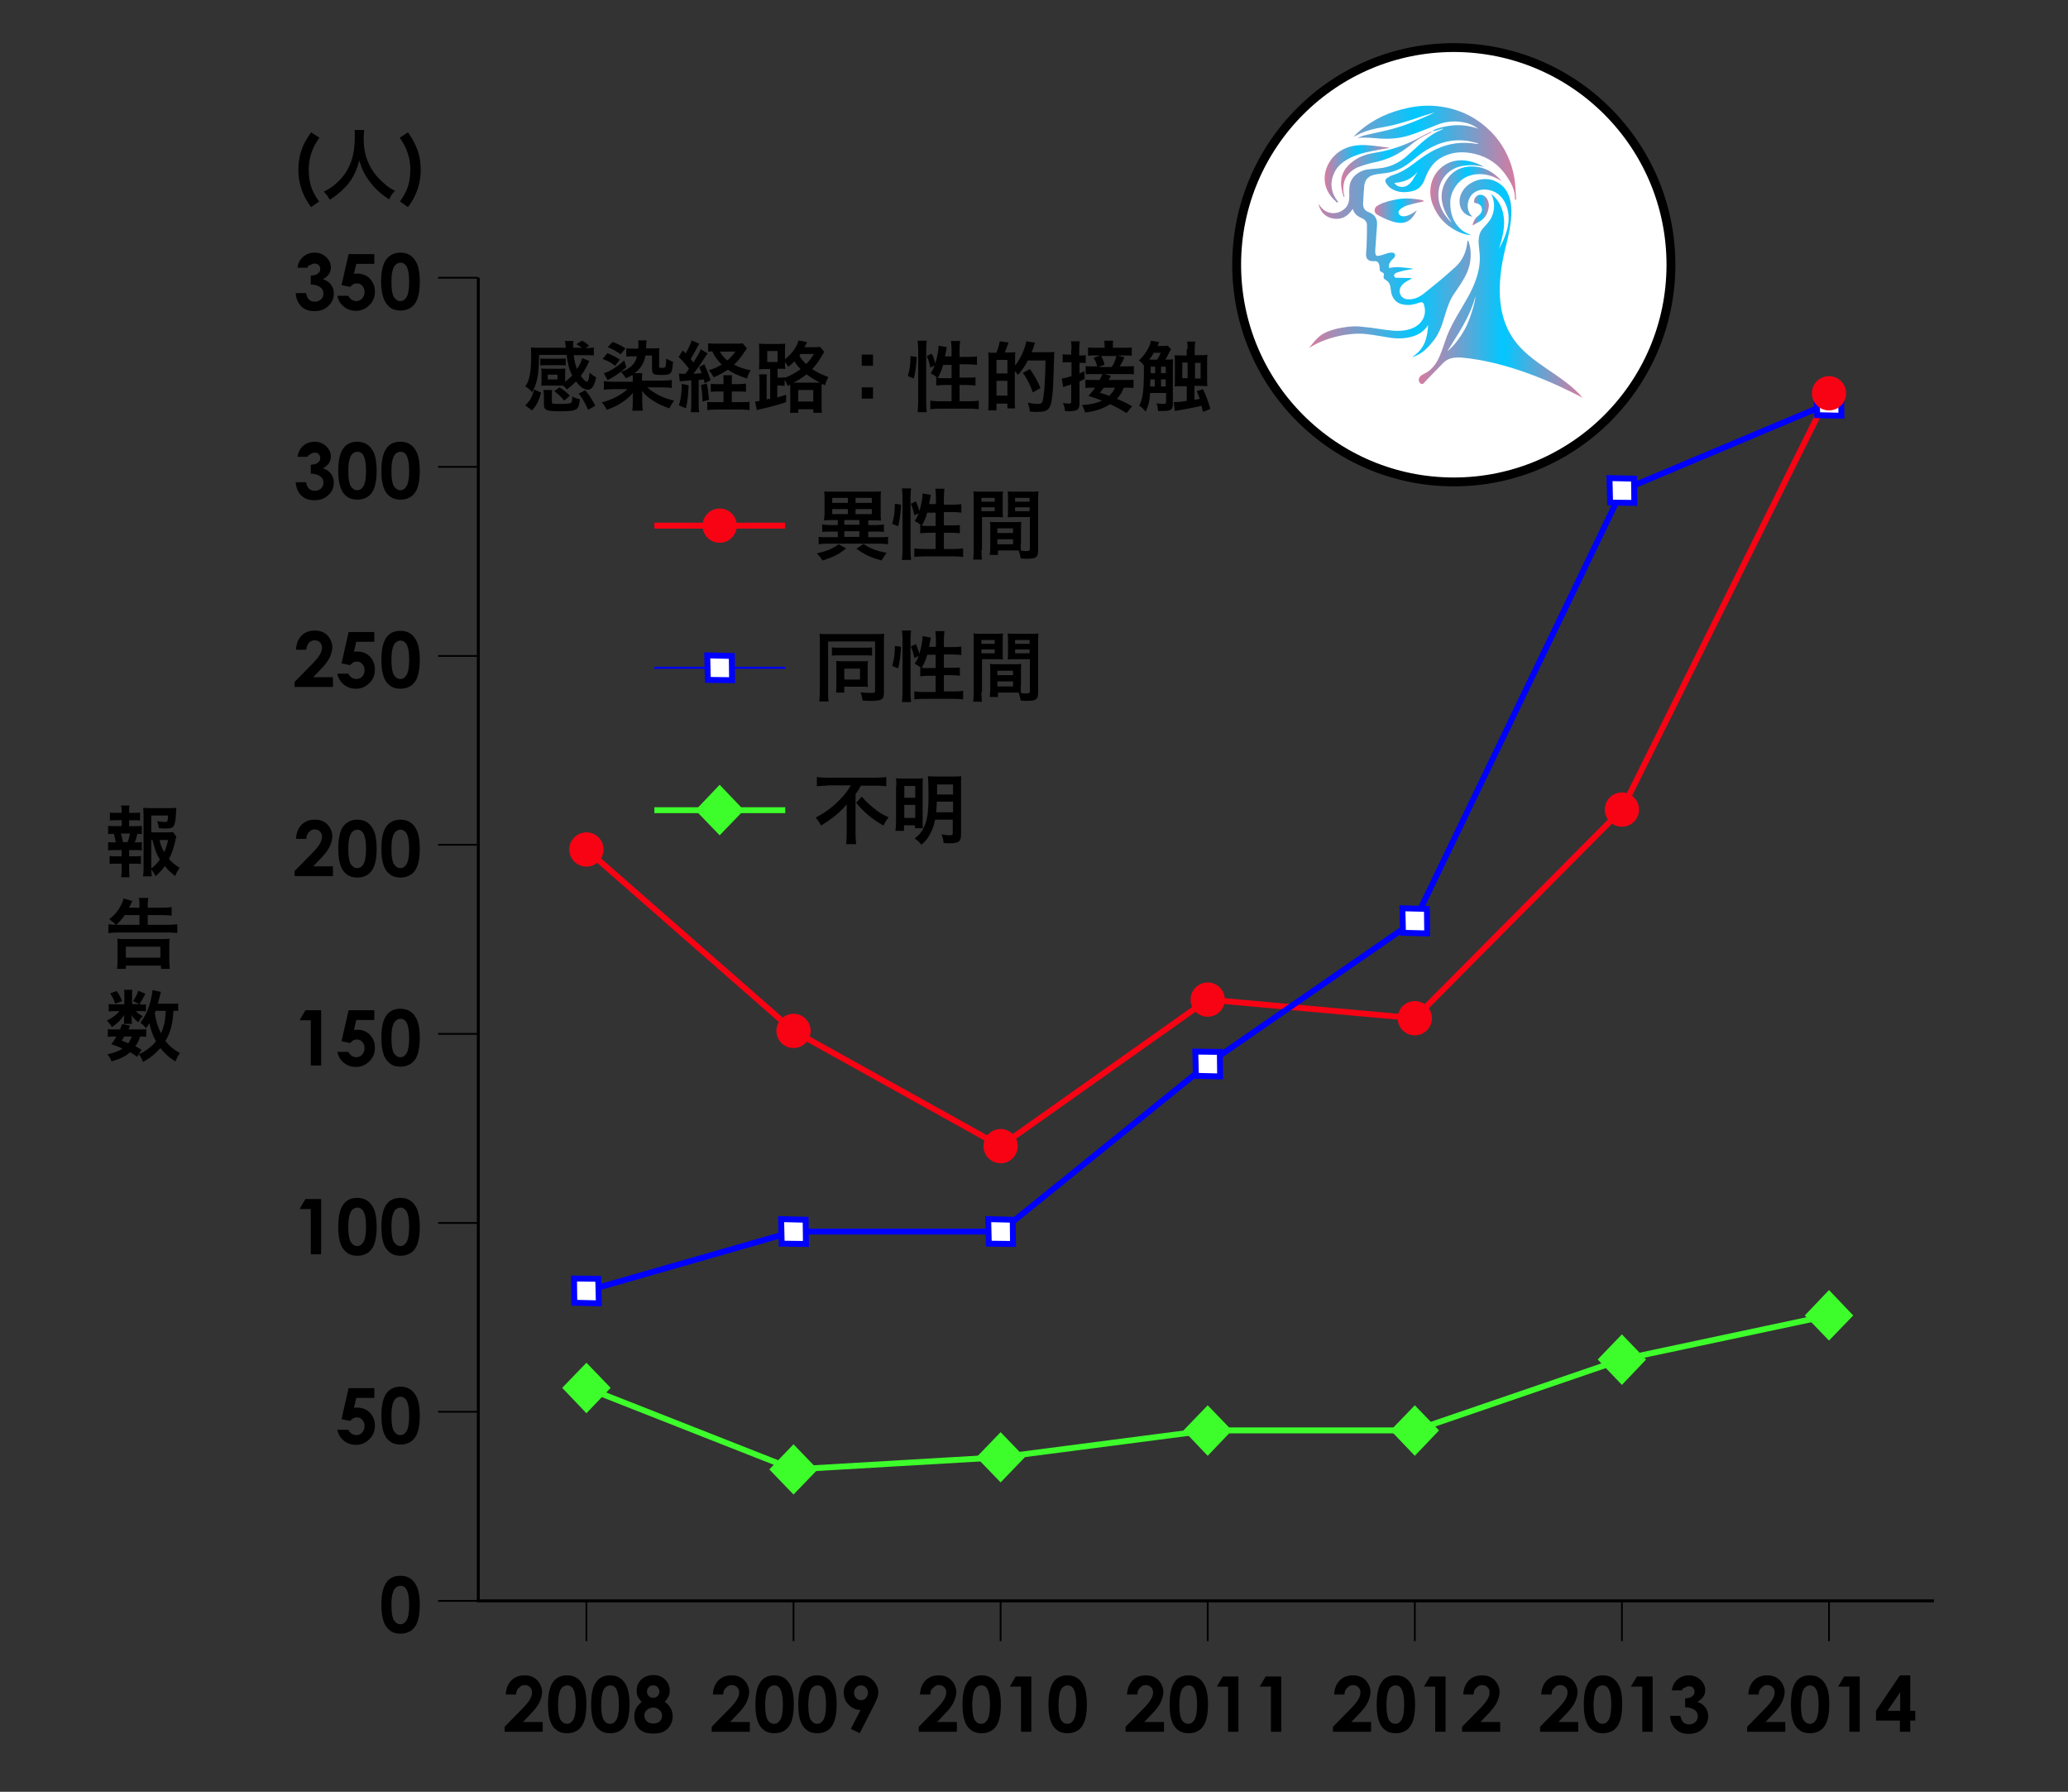 <?xml version="1.0" encoding="utf-8"?>
<!-- Generator: Adobe Illustrator 28.2.0, SVG Export Plug-In . SVG Version: 6.00 Build 0)  -->
<svg version="1.1" id="レイヤー_1" xmlns="http://www.w3.org/2000/svg" xmlns:xlink="http://www.w3.org/1999/xlink" x="0px"
	 y="0px" viewBox="0 0 700 606.4" style="enable-background:new 0 0 700 606.4;" xml:space="preserve">
<rect x="0" y="0" width="700" height="606.4" fill="#333333" stroke="none"/>
<style type="text/css">
	.st0{fill:none;stroke:#3DFE2B;stroke-width:2;stroke-miterlimit:10;}
	.st1{fill:none;stroke:#3DFE2B;stroke-width:2;stroke-miterlimit:10;stroke-dasharray:1,1;}
	.st2{fill:#FFFFFF;stroke:#3DFE2B;stroke-width:2;stroke-miterlimit:10;}
	.st3{fill:none;stroke:#000000;stroke-width:0.6;}
	.st4{fill:none;stroke:#000000;stroke-miterlimit:10;}
	.st5{fill:none;stroke:#F70314;stroke-width:2;stroke-miterlimit:10;}
	.st6{fill:none;stroke:#0000FF;stroke-width:2;stroke-miterlimit:10;}
	.st7{fill:#3DFE2B;}
	.st8{fill:#FFFFFF;stroke:#0000FF;stroke-width:2;stroke-miterlimit:10;}
	.st9{fill:#F70314;}
	.st10{fill:none;stroke:#0000FF;stroke-width:0.7;stroke-miterlimit:10;}
	.st11{fill:none;stroke:#0000FF;stroke-width:2.5;stroke-miterlimit:10;}
	.st12{fill:#0000FF;}
	.st13{fill:none;stroke:#0000FF;stroke-width:2.5;stroke-miterlimit:10;stroke-dasharray:2.998,0.999;}
	.st14{fill:none;stroke:#F70314;stroke-width:2.5;stroke-miterlimit:10;}
	.st15{fill:none;stroke:#3DFE2B;stroke-width:2.5;stroke-miterlimit:10;stroke-dasharray:1,1;}
	.st16{fill:none;stroke:#0000FF;stroke-width:2.5;stroke-miterlimit:10;stroke-dasharray:3,1;}
	.st17{fill:none;stroke:#3DFE2B;stroke-width:2.5;stroke-miterlimit:10;}
	.st18{fill:none;stroke:#3DFE2B;stroke-width:2.5;stroke-miterlimit:10;stroke-dasharray:0.996,0.996;}
	.st19{fill:none;stroke:#3DFE2B;stroke-width:2.5;stroke-miterlimit:10;stroke-dasharray:0.999,0.999;}
	.st20{fill:none;stroke:#0000FF;stroke-width:2;stroke-miterlimit:10;stroke-dasharray:2.998,0.999;}
	.st21{fill:#FFFFFF;stroke:#000000;stroke-width:3;stroke-miterlimit:10;}
	.st22{fill:url(#SVGID_1_);}
	.st23{fill:url(#SVGID_00000098188458252748125760000016667186319547640468_);}
	.st24{fill:url(#SVGID_00000023988284392300153980000004646309398546720156_);}
	.st25{fill:url(#SVGID_00000003824054834459830110000008555343064825298352_);}
	.st26{fill:url(#SVGID_00000066509139425880864160000017801845726384646785_);}
	.st27{fill:url(#SVGID_00000008828059909607028970000000619033000378895790_);}
	.st28{fill:url(#SVGID_00000173860431745348841950000015590466073259980418_);}
	.st29{fill:url(#SVGID_00000089548236505517432560000012139124595657342851_);}
	.st30{fill:url(#SVGID_00000090996371006784316470000009144724698207952270_);}
	.st31{fill:url(#SVGID_00000057142276677948504880000006823305301143299203_);}
	.st32{fill:url(#SVGID_00000008832536542661438280000000977325377552020882_);}
	.st33{fill:url(#SVGID_00000114775930492454042500000014681404814760618116_);}
	.st34{fill:url(#SVGID_00000110472379637503344940000013025643602962918535_);}
	.st35{fill:url(#SVGID_00000127753461938460243480000001717458240258896810_);}
	.st36{fill:url(#SVGID_00000083787641943607626790000001202633128950125724_);}
	.st37{fill:url(#SVGID_00000036235419632160559220000014500440243335967113_);}
	.st38{fill:url(#SVGID_00000074405787890703768400000010372128086990241683_);}
	.st39{fill:url(#SVGID_00000168814774067426354130000017669807444822530749_);}
	.st40{fill:url(#SVGID_00000106847104303409985300000002977268751793143736_);}
	.st41{fill:url(#SVGID_00000039830779006514509290000000777802097385064631_);}
	.st42{fill:url(#SVGID_00000120530993186719828020000015455390176491514763_);}
	.st43{fill:url(#SVGID_00000100364525660879731750000000242441837205564289_);}
	.st44{fill:url(#SVGID_00000179638505573979220540000016856343115967352729_);}
	.st45{fill:url(#SVGID_00000052073592642978763800000017829998158986623137_);}
	.st46{fill:url(#SVGID_00000165231664122814031820000007078880005290028719_);}
	.st47{fill:url(#SVGID_00000023965377433119023100000001530170593673437850_);}
	.st48{fill:url(#SVGID_00000096040883651174954810000016550630442880061322_);}
	.st49{fill:url(#SVGID_00000007414557374062569160000007113606824623459768_);}
</style>
<g>
	<line class="st3" x1="148.3" y1="94" x2="161.9" y2="94"/>
	<g>
		<g>
			<path d="M104.1,90.6h-3.4c0.2-1.4,0.7-2.5,1.5-3.3c1.1-1.2,2.6-1.8,4.3-1.8c1.5,0,2.8,0.5,3.9,1.5c1,1,1.6,2.1,1.6,3.5
				c0,0.8-0.2,1.6-0.7,2.3c-0.5,0.7-1.1,1.2-2,1.7c1.1,0.3,2,0.9,2.7,1.8c0.6,0.8,1,1.8,1,3c0,1.7-0.6,3.1-1.9,4.3
				c-1.2,1.2-2.8,1.7-4.7,1.7c-1.8,0-3.3-0.5-4.4-1.6c-1.1-1.1-1.8-2.6-1.9-4.5h3.5c0.2,1,0.5,1.7,1,2.2c0.5,0.5,1.2,0.7,2,0.7
				c0.8,0,1.5-0.3,2.1-0.8c0.5-0.5,0.8-1.2,0.8-2c0-0.8-0.4-1.6-1.1-2.1s-1.8-0.9-3.2-0.9v-3c0.9-0.1,1.5-0.2,1.9-0.4
				c0.4-0.2,0.7-0.5,1-0.8c0.2-0.3,0.3-0.7,0.3-1.1c0-0.5-0.2-0.9-0.5-1.3c-0.4-0.3-0.8-0.5-1.4-0.5c-0.5,0-1,0.2-1.4,0.5
				C104.5,89.7,104.2,90.1,104.1,90.6z"/>
			<path d="M118,86h8.7v3.3h-6.1l-0.8,3.4c0.2-0.1,0.4-0.1,0.6-0.1c0.2,0,0.4,0,0.6,0c1.7,0,3.1,0.6,4.2,1.7
				c1.1,1.2,1.7,2.6,1.7,4.4c0,1.8-0.6,3.4-1.9,4.6c-1.2,1.2-2.7,1.9-4.5,1.9c-1.6,0-3-0.5-4.1-1.4s-1.9-2.1-2.2-3.7h3.7
				c0.3,0.6,0.7,1,1.1,1.3c0.5,0.3,1,0.5,1.6,0.5c0.8,0,1.5-0.3,2-0.9s0.8-1.3,0.8-2.2c0-0.9-0.3-1.6-0.8-2.1
				c-0.5-0.6-1.1-0.8-1.9-0.8c-0.4,0-0.8,0.1-1.1,0.3c-0.4,0.2-0.7,0.5-1.1,0.9l-2.9-0.6L118,86z"/>
			<path d="M135.5,85.5c1.4,0,2.5,0.3,3.5,1c1,0.7,1.7,1.7,2.3,3.1c0.5,1.4,0.8,3.3,0.8,5.7c0,2.5-0.3,4.4-0.8,5.8
				c-0.5,1.4-1.3,2.4-2.2,3c-0.9,0.6-2.1,1-3.5,1s-2.6-0.3-3.5-1s-1.7-1.6-2.2-3S129,98,129,95.5c0-3.4,0.5-5.9,1.6-7.5
				C131.7,86.4,133.4,85.5,135.5,85.5z M135.6,88.9c-0.6,0-1.1,0.2-1.6,0.6c-0.5,0.4-0.8,1-1.1,2s-0.4,2.3-0.4,4.1
				c0,2.4,0.3,4,0.8,4.9c0.6,0.9,1.3,1.4,2.2,1.4c0.9,0,1.5-0.4,2.1-1.3c0.6-1,0.9-2.8,0.9-5.2c0-2.5-0.3-4.1-0.8-5.1
				C137.2,89.4,136.4,88.9,135.6,88.9z"/>
		</g>
	</g>
</g>
<g>
	<line class="st3" x1="148.3" y1="158" x2="161.9" y2="158"/>
	<g>
		<g>
			<path d="M104.1,154.6h-3.4c0.2-1.4,0.7-2.5,1.5-3.3c1.1-1.2,2.6-1.8,4.3-1.8c1.5,0,2.8,0.5,3.9,1.5c1,1,1.6,2.1,1.6,3.5
				c0,0.8-0.2,1.6-0.7,2.3c-0.5,0.7-1.1,1.2-2,1.7c1.1,0.3,2,0.9,2.7,1.8c0.6,0.8,1,1.8,1,3c0,1.7-0.6,3.1-1.9,4.3s-2.8,1.7-4.7,1.7
				c-1.8,0-3.3-0.5-4.4-1.6s-1.8-2.6-1.9-4.5h3.5c0.2,1,0.5,1.7,1,2.2c0.5,0.5,1.2,0.7,2,0.7c0.8,0,1.5-0.3,2.1-0.8
				c0.5-0.5,0.8-1.2,0.8-2c0-0.8-0.4-1.6-1.1-2.1s-1.8-0.9-3.2-0.9v-3c0.9-0.1,1.5-0.2,1.9-0.4c0.4-0.2,0.7-0.5,1-0.8
				c0.2-0.3,0.3-0.7,0.3-1.1c0-0.5-0.2-0.9-0.5-1.3s-0.8-0.5-1.4-0.5c-0.5,0-1,0.2-1.4,0.5S104.2,154.1,104.1,154.6z"/>
			<path d="M120.9,149.5c1.4,0,2.5,0.3,3.5,1c1,0.7,1.7,1.7,2.3,3.1c0.5,1.4,0.8,3.3,0.8,5.7c0,2.5-0.3,4.4-0.8,5.8
				c-0.5,1.4-1.3,2.4-2.2,3s-2.1,1-3.5,1s-2.6-0.3-3.5-1c-1-0.7-1.7-1.6-2.2-3c-0.5-1.3-0.8-3.2-0.8-5.7c0-3.4,0.5-5.9,1.6-7.5
				C117.2,150.3,118.8,149.5,120.9,149.5z M121,152.9c-0.6,0-1.1,0.2-1.6,0.6c-0.5,0.4-0.8,1-1.1,2s-0.4,2.3-0.4,4.1
				c0,2.4,0.3,4,0.8,4.9c0.6,0.9,1.3,1.4,2.2,1.4c0.9,0,1.5-0.4,2.1-1.3c0.6-1,0.9-2.8,0.9-5.2c0-2.5-0.3-4.1-0.8-5.1
				C122.6,153.3,121.9,152.9,121,152.9z"/>
			<path d="M135.5,149.5c1.4,0,2.5,0.3,3.5,1c1,0.7,1.7,1.7,2.3,3.1c0.5,1.4,0.8,3.3,0.8,5.7c0,2.5-0.3,4.4-0.8,5.8
				c-0.5,1.4-1.3,2.4-2.2,3s-2.1,1-3.5,1s-2.6-0.3-3.5-1c-1-0.7-1.7-1.6-2.2-3c-0.5-1.3-0.8-3.2-0.8-5.7c0-3.4,0.5-5.9,1.6-7.5
				C131.7,150.3,133.4,149.5,135.5,149.5z M135.6,152.9c-0.6,0-1.1,0.2-1.6,0.6c-0.5,0.4-0.8,1-1.1,2s-0.4,2.3-0.4,4.1
				c0,2.4,0.3,4,0.8,4.9c0.6,0.9,1.3,1.4,2.2,1.4c0.9,0,1.5-0.4,2.1-1.3c0.6-1,0.9-2.8,0.9-5.2c0-2.5-0.3-4.1-0.8-5.1
				C137.2,153.3,136.4,152.9,135.6,152.9z"/>
		</g>
	</g>
</g>
<g>
	<line class="st3" x1="148.3" y1="222" x2="161.9" y2="222"/>
	<g>
		<g>
			<path d="M103.7,219.9h-3.5c0.1-2,0.7-3.6,1.9-4.8c1.2-1.2,2.7-1.7,4.5-1.7c1.1,0,2.1,0.2,3,0.7c0.9,0.5,1.6,1.2,2.1,2.1
				c0.5,0.9,0.8,1.8,0.8,2.7c0,1.1-0.3,2.3-0.9,3.6c-0.6,1.3-1.8,2.8-3.5,4.5l-2.1,2.2h6.7v3.3H99.7v-1.7l5.8-5.9
				c1.4-1.4,2.3-2.6,2.8-3.4c0.5-0.9,0.7-1.6,0.7-2.3c0-0.7-0.2-1.3-0.7-1.8c-0.5-0.5-1.1-0.7-1.8-0.7c-0.8,0-1.4,0.3-1.9,0.8
				C104,218.2,103.7,219,103.7,219.9z"/>
			<path d="M118,213.9h8.7v3.3h-6.1l-0.8,3.4c0.2-0.1,0.4-0.1,0.6-0.1s0.4,0,0.6,0c1.7,0,3.1,0.6,4.2,1.7c1.1,1.2,1.7,2.6,1.7,4.4
				c0,1.8-0.6,3.4-1.9,4.6c-1.2,1.2-2.7,1.9-4.5,1.9c-1.6,0-3-0.5-4.1-1.4c-1.1-0.9-1.9-2.1-2.2-3.7h3.7c0.3,0.6,0.7,1,1.1,1.3
				c0.5,0.3,1,0.5,1.6,0.5c0.8,0,1.5-0.3,2-0.8c0.5-0.6,0.8-1.3,0.8-2.2c0-0.9-0.3-1.6-0.8-2.1c-0.5-0.6-1.1-0.8-1.9-0.8
				c-0.4,0-0.8,0.1-1.1,0.3c-0.4,0.2-0.7,0.5-1.1,0.9l-2.9-0.6L118,213.9z"/>
			<path d="M135.5,213.5c1.4,0,2.5,0.3,3.5,1c1,0.7,1.7,1.7,2.3,3.1c0.5,1.4,0.8,3.3,0.8,5.7c0,2.5-0.3,4.4-0.8,5.8
				c-0.5,1.4-1.3,2.4-2.2,3s-2.1,1-3.5,1s-2.6-0.3-3.5-1c-1-0.7-1.7-1.6-2.2-3c-0.5-1.3-0.8-3.2-0.8-5.7c0-3.4,0.5-5.9,1.6-7.5
				C131.7,214.3,133.4,213.5,135.5,213.5z M135.6,216.8c-0.6,0-1.1,0.2-1.6,0.6c-0.5,0.4-0.8,1-1.1,2s-0.4,2.3-0.4,4.1
				c0,2.4,0.3,4,0.8,4.9c0.6,0.9,1.3,1.4,2.2,1.4c0.9,0,1.5-0.4,2.1-1.3c0.6-1,0.9-2.8,0.9-5.2c0-2.5-0.3-4.1-0.8-5.1
				C137.2,217.3,136.4,216.8,135.6,216.8z"/>
		</g>
	</g>
</g>
<g>
	<line class="st3" x1="148.3" y1="285.9" x2="161.9" y2="285.9"/>
	<g>
		<g>
			<path d="M103.7,283.9h-3.5c0.1-2,0.7-3.6,1.9-4.8c1.2-1.2,2.7-1.7,4.5-1.7c1.1,0,2.1,0.2,3,0.7c0.9,0.5,1.6,1.2,2.1,2.1
				c0.5,0.9,0.8,1.8,0.8,2.7c0,1.1-0.3,2.3-0.9,3.6c-0.6,1.3-1.8,2.8-3.5,4.5l-2.1,2.2h6.7v3.3H99.7v-1.7l5.8-5.9
				c1.4-1.4,2.3-2.5,2.8-3.4c0.5-0.9,0.7-1.6,0.7-2.3c0-0.7-0.2-1.3-0.7-1.8c-0.5-0.5-1.1-0.7-1.8-0.7c-0.8,0-1.4,0.3-1.9,0.9
				C104,282.2,103.7,282.9,103.7,283.9z"/>
			<path d="M120.9,277.4c1.4,0,2.5,0.3,3.5,1c1,0.7,1.7,1.7,2.3,3.1c0.5,1.4,0.8,3.3,0.8,5.7c0,2.5-0.3,4.4-0.8,5.8
				c-0.5,1.4-1.3,2.4-2.2,3s-2.1,1-3.5,1s-2.6-0.3-3.5-1c-1-0.7-1.7-1.6-2.2-3c-0.5-1.3-0.8-3.2-0.8-5.7c0-3.4,0.5-5.9,1.6-7.5
				C117.2,278.3,118.8,277.4,120.9,277.4z M121,280.8c-0.6,0-1.1,0.2-1.6,0.6c-0.5,0.4-0.8,1-1.1,2s-0.4,2.3-0.4,4.1
				c0,2.4,0.3,4,0.8,4.9c0.6,0.9,1.3,1.4,2.2,1.4c0.9,0,1.5-0.4,2.1-1.3c0.6-1,0.9-2.8,0.9-5.2c0-2.5-0.3-4.1-0.8-5.1
				C122.6,281.3,121.9,280.8,121,280.8z"/>
			<path d="M135.5,277.4c1.4,0,2.5,0.3,3.5,1c1,0.7,1.7,1.7,2.3,3.1c0.5,1.4,0.8,3.3,0.8,5.7c0,2.5-0.3,4.4-0.8,5.8
				c-0.5,1.4-1.3,2.4-2.2,3s-2.1,1-3.5,1s-2.6-0.3-3.5-1c-1-0.7-1.7-1.6-2.2-3c-0.5-1.3-0.8-3.2-0.8-5.7c0-3.4,0.5-5.9,1.6-7.5
				C131.7,278.3,133.4,277.4,135.5,277.4z M135.6,280.8c-0.6,0-1.1,0.2-1.6,0.6c-0.5,0.4-0.8,1-1.1,2s-0.4,2.3-0.4,4.1
				c0,2.4,0.3,4,0.8,4.9c0.6,0.9,1.3,1.4,2.2,1.4c0.9,0,1.5-0.4,2.1-1.3c0.6-1,0.9-2.8,0.9-5.2c0-2.5-0.3-4.1-0.8-5.1
				C137.2,281.3,136.4,280.8,135.6,280.8z"/>
		</g>
	</g>
</g>
<g>
	<line class="st3" x1="148.3" y1="349.9" x2="161.9" y2="349.9"/>
	<g>
		<g>
			<path d="M103.4,341.9h5.3v18.7h-3.5v-15.3h-3.8L103.4,341.9z"/>
			<path d="M118,341.9h8.7v3.3h-6.1l-0.8,3.4c0.2-0.1,0.4-0.1,0.6-0.1c0.2,0,0.4,0,0.6,0c1.7,0,3.1,0.6,4.2,1.7
				c1.1,1.2,1.7,2.6,1.7,4.4c0,1.8-0.6,3.4-1.9,4.6c-1.2,1.2-2.7,1.9-4.5,1.9c-1.6,0-3-0.5-4.1-1.4s-1.9-2.1-2.2-3.7h3.7
				c0.3,0.6,0.7,1,1.1,1.3c0.5,0.3,1,0.5,1.6,0.5c0.8,0,1.5-0.3,2-0.9s0.8-1.3,0.8-2.2c0-0.9-0.3-1.6-0.8-2.1
				c-0.5-0.6-1.1-0.8-1.9-0.8c-0.4,0-0.8,0.1-1.1,0.3c-0.4,0.2-0.7,0.5-1.1,0.9l-2.9-0.6L118,341.9z"/>
			<path d="M135.5,341.4c1.4,0,2.5,0.3,3.5,1c1,0.7,1.7,1.7,2.3,3.1c0.5,1.4,0.8,3.3,0.8,5.7c0,2.5-0.3,4.4-0.8,5.8
				c-0.5,1.4-1.3,2.4-2.2,3c-0.9,0.6-2.1,1-3.5,1s-2.6-0.3-3.5-1s-1.7-1.6-2.2-3s-0.8-3.2-0.8-5.7c0-3.4,0.5-5.9,1.6-7.5
				C131.7,342.2,133.4,341.4,135.5,341.4z M135.6,344.8c-0.6,0-1.1,0.2-1.6,0.6c-0.5,0.4-0.8,1-1.1,2s-0.4,2.3-0.4,4.1
				c0,2.4,0.3,4,0.8,4.9c0.6,0.9,1.3,1.4,2.2,1.4c0.9,0,1.5-0.4,2.1-1.3c0.6-1,0.9-2.8,0.9-5.2c0-2.5-0.3-4.1-0.8-5.1
				C137.2,345.2,136.4,344.8,135.6,344.8z"/>
		</g>
	</g>
</g>
<g>
	<line class="st3" x1="148.3" y1="413.9" x2="161.9" y2="413.9"/>
	<g>
		<g>
			<path d="M103.4,405.8h5.3v18.7h-3.5v-15.3h-3.8L103.4,405.8z"/>
			<path d="M120.9,405.4c1.4,0,2.5,0.3,3.5,1c1,0.7,1.7,1.7,2.3,3.1c0.5,1.4,0.8,3.3,0.8,5.7c0,2.5-0.3,4.4-0.8,5.8
				c-0.5,1.4-1.3,2.4-2.2,3c-0.9,0.6-2.1,1-3.5,1s-2.6-0.3-3.5-1s-1.7-1.6-2.2-3s-0.8-3.2-0.8-5.7c0-3.4,0.5-5.9,1.6-7.5
				C117.2,406.2,118.8,405.4,120.9,405.4z M121,408.7c-0.6,0-1.1,0.2-1.6,0.6c-0.5,0.4-0.8,1-1.1,2s-0.4,2.3-0.4,4.1
				c0,2.4,0.3,4,0.8,4.9c0.6,0.9,1.3,1.4,2.2,1.4c0.9,0,1.5-0.4,2.1-1.3c0.6-1,0.9-2.8,0.9-5.2c0-2.5-0.3-4.1-0.8-5.1
				C122.6,409.2,121.9,408.7,121,408.7z"/>
			<path d="M135.5,405.4c1.4,0,2.5,0.3,3.5,1c1,0.7,1.7,1.7,2.3,3.1c0.5,1.4,0.8,3.3,0.8,5.7c0,2.5-0.3,4.4-0.8,5.8
				c-0.5,1.4-1.3,2.4-2.2,3c-0.9,0.6-2.1,1-3.5,1s-2.6-0.3-3.5-1s-1.7-1.6-2.2-3s-0.8-3.2-0.8-5.7c0-3.4,0.5-5.9,1.6-7.5
				C131.7,406.2,133.4,405.4,135.5,405.4z M135.6,408.7c-0.6,0-1.1,0.2-1.6,0.6c-0.5,0.4-0.8,1-1.1,2s-0.4,2.3-0.4,4.1
				c0,2.4,0.3,4,0.8,4.9c0.6,0.9,1.3,1.4,2.2,1.4c0.9,0,1.5-0.4,2.1-1.3c0.6-1,0.9-2.8,0.9-5.2c0-2.5-0.3-4.1-0.8-5.1
				C137.2,409.2,136.4,408.7,135.6,408.7z"/>
		</g>
	</g>
</g>
<g>
	<line class="st3" x1="148.3" y1="477.8" x2="161.9" y2="477.8"/>
	<g>
		<g>
			<path d="M118,469.8h8.7v3.3h-6.1l-0.8,3.4c0.2-0.1,0.4-0.1,0.6-0.1s0.4,0,0.6,0c1.7,0,3.1,0.6,4.2,1.7c1.1,1.2,1.7,2.6,1.7,4.4
				c0,1.8-0.6,3.4-1.9,4.6c-1.2,1.2-2.7,1.9-4.5,1.9c-1.6,0-3-0.5-4.1-1.4c-1.1-0.9-1.9-2.1-2.2-3.7h3.7c0.3,0.6,0.7,1,1.1,1.3
				c0.5,0.3,1,0.5,1.6,0.5c0.8,0,1.5-0.3,2-0.9c0.5-0.6,0.8-1.3,0.8-2.2c0-0.9-0.3-1.6-0.8-2.1c-0.5-0.6-1.1-0.8-1.9-0.8
				c-0.4,0-0.8,0.1-1.1,0.3c-0.4,0.2-0.7,0.5-1.1,0.9l-2.9-0.6L118,469.8z"/>
			<path d="M135.5,469.3c1.4,0,2.5,0.3,3.5,1c1,0.7,1.7,1.7,2.3,3.1c0.5,1.4,0.8,3.3,0.8,5.7c0,2.5-0.3,4.4-0.8,5.8
				c-0.5,1.4-1.3,2.4-2.2,3s-2.1,1-3.5,1s-2.6-0.3-3.5-1c-1-0.7-1.7-1.6-2.2-3c-0.5-1.3-0.8-3.2-0.8-5.7c0-3.4,0.5-5.9,1.6-7.5
				C131.7,470.2,133.4,469.3,135.5,469.3z M135.6,472.7c-0.6,0-1.1,0.2-1.6,0.6c-0.5,0.4-0.8,1-1.1,2s-0.4,2.3-0.4,4.1
				c0,2.4,0.3,4,0.8,4.9c0.6,0.9,1.3,1.4,2.2,1.4c0.9,0,1.5-0.4,2.1-1.3c0.6-1,0.9-2.8,0.9-5.2c0-2.5-0.3-4.1-0.8-5.1
				C137.2,473.2,136.4,472.7,135.6,472.7z"/>
		</g>
	</g>
</g>
<g>
	<line class="st3" x1="148.3" y1="541.8" x2="161.9" y2="541.8"/>
	<g>
		<g>
			<path d="M135.5,533.3c1.4,0,2.5,0.3,3.5,1c1,0.7,1.7,1.7,2.3,3.1c0.5,1.4,0.8,3.3,0.8,5.7c0,2.5-0.3,4.4-0.8,5.8
				c-0.5,1.4-1.3,2.4-2.2,3c-0.9,0.6-2.1,1-3.5,1s-2.6-0.3-3.5-1s-1.7-1.6-2.2-3s-0.8-3.2-0.8-5.7c0-3.4,0.5-5.9,1.6-7.5
				C131.7,534.1,133.4,533.3,135.5,533.3z M135.6,536.7c-0.6,0-1.1,0.2-1.6,0.6c-0.5,0.4-0.8,1-1.1,2s-0.4,2.3-0.4,4.1
				c0,2.4,0.3,4,0.8,4.9c0.6,0.9,1.3,1.4,2.2,1.4c0.9,0,1.5-0.4,2.1-1.3c0.6-1,0.9-2.8,0.9-5.2c0-2.5-0.3-4.1-0.8-5.1
				C137.2,537.1,136.4,536.7,135.6,536.7z"/>
		</g>
	</g>
</g>
<g>
	<line class="st3" x1="198.5" y1="555.4" x2="198.5" y2="541.8"/>
	<g>
		<g>
			<path d="M174.7,573.5h-3.5c0.1-2,0.7-3.6,1.9-4.8s2.7-1.7,4.5-1.7c1.1,0,2.1,0.2,3,0.7s1.6,1.2,2.1,2.1c0.5,0.9,0.8,1.8,0.8,2.7
				c0,1.1-0.3,2.3-0.9,3.6c-0.6,1.3-1.8,2.8-3.5,4.5l-2.1,2.2h6.7v3.3h-12.9v-1.7l5.8-5.9c1.4-1.4,2.3-2.5,2.8-3.4
				c0.5-0.9,0.7-1.6,0.7-2.3c0-0.7-0.2-1.3-0.7-1.8c-0.5-0.5-1.1-0.7-1.8-0.7c-0.8,0-1.4,0.3-1.9,0.9
				C175,571.7,174.7,572.5,174.7,573.5z"/>
			<path d="M191.9,567c1.4,0,2.5,0.3,3.5,1c1,0.7,1.7,1.7,2.3,3.1s0.8,3.3,0.8,5.7c0,2.5-0.3,4.4-0.8,5.8c-0.5,1.4-1.3,2.4-2.2,3
				c-0.9,0.6-2.1,1-3.5,1c-1.4,0-2.6-0.3-3.5-1c-1-0.7-1.7-1.6-2.2-3c-0.5-1.3-0.8-3.2-0.8-5.7c0-3.4,0.5-5.9,1.6-7.5
				C188.2,567.8,189.8,567,191.9,567z M192,570.4c-0.6,0-1.1,0.2-1.6,0.6s-0.8,1-1.1,2c-0.2,0.9-0.4,2.3-0.4,4.1
				c0,2.4,0.3,4,0.8,4.9c0.6,0.9,1.3,1.4,2.2,1.4c0.9,0,1.5-0.4,2.1-1.3c0.6-1,0.9-2.8,0.9-5.2c0-2.5-0.3-4.1-0.8-5.1
				C193.6,570.8,192.9,570.4,192,570.4z"/>
			<path d="M206.5,567c1.4,0,2.5,0.3,3.5,1c1,0.7,1.7,1.7,2.3,3.1c0.5,1.4,0.8,3.3,0.8,5.7c0,2.5-0.3,4.4-0.8,5.8
				c-0.5,1.4-1.3,2.4-2.2,3c-0.9,0.6-2.1,1-3.5,1c-1.4,0-2.6-0.3-3.5-1c-1-0.7-1.7-1.6-2.2-3c-0.5-1.3-0.8-3.2-0.8-5.7
				c0-3.4,0.5-5.9,1.6-7.5C202.8,567.8,204.4,567,206.5,567z M206.6,570.4c-0.6,0-1.1,0.2-1.6,0.6c-0.5,0.4-0.8,1-1.1,2
				c-0.2,0.9-0.4,2.3-0.4,4.1c0,2.4,0.3,4,0.8,4.9s1.3,1.4,2.2,1.4c0.9,0,1.5-0.4,2.1-1.3c0.6-1,0.9-2.8,0.9-5.2
				c0-2.5-0.3-4.1-0.8-5.1C208.2,570.8,207.5,570.4,206.6,570.4z"/>
			<path d="M225,576c0.8,0.5,1.5,1.2,2,2.1c0.5,0.9,0.7,1.8,0.7,2.8c0,1.1-0.3,2.1-0.8,3c-0.5,0.9-1.3,1.6-2.2,2.1
				c-0.9,0.5-2.1,0.7-3.5,0.7c-1.5,0-2.7-0.2-3.6-0.7c-0.9-0.4-1.6-1.1-2.1-2s-0.8-1.9-0.8-3.1c0-1,0.2-1.9,0.6-2.7
				c0.4-0.8,1.1-1.5,1.9-2.2c-0.6-0.6-1-1.2-1.3-1.8c-0.3-0.6-0.4-1.3-0.4-2c0-1,0.2-1.9,0.7-2.7c0.5-0.8,1.1-1.4,2-1.9
				c0.8-0.4,1.8-0.7,2.9-0.7c1.1,0,2.1,0.2,2.9,0.7c0.8,0.4,1.5,1.1,2,1.9c0.5,0.8,0.7,1.7,0.7,2.7c0,0.7-0.1,1.3-0.4,1.9
				S225.6,575.3,225,576z M221.2,577.9c-0.9,0-1.6,0.3-2.2,0.8s-0.9,1.1-0.9,1.9c0,0.8,0.3,1.4,0.8,1.9c0.5,0.5,1.3,0.8,2.2,0.8
				c0.9,0,1.6-0.2,2.2-0.7c0.5-0.5,0.8-1.1,0.8-1.9c0-0.8-0.3-1.4-0.8-1.9S222,577.9,221.2,577.9z M221,570.4
				c-0.6,0-1.1,0.2-1.4,0.6c-0.4,0.4-0.6,0.9-0.6,1.5s0.2,1.1,0.6,1.5c0.4,0.4,0.9,0.6,1.5,0.6c0.6,0,1.1-0.2,1.5-0.6
				s0.6-0.9,0.6-1.5c0-0.6-0.2-1.1-0.6-1.5C222.2,570.6,221.7,570.4,221,570.4z"/>
		</g>
	</g>
</g>
<g>
	<line class="st3" x1="268.6" y1="555.4" x2="268.6" y2="541.8"/>
	<g>
		<g>
			<path d="M244.8,573.5h-3.5c0.1-2,0.7-3.6,1.9-4.8c1.2-1.2,2.7-1.7,4.5-1.7c1.1,0,2.1,0.2,3,0.7c0.9,0.5,1.6,1.2,2.1,2.1
				c0.5,0.9,0.8,1.8,0.8,2.7c0,1.1-0.3,2.3-0.9,3.6c-0.6,1.3-1.8,2.8-3.5,4.5l-2.1,2.2h6.7v3.3h-12.9v-1.7l5.8-5.9
				c1.4-1.4,2.3-2.5,2.8-3.4s0.7-1.6,0.7-2.3c0-0.7-0.2-1.3-0.7-1.8s-1.1-0.7-1.8-0.7c-0.8,0-1.4,0.3-1.9,0.9
				C245.1,571.7,244.8,572.5,244.8,573.5z"/>
			<path d="M262.1,567c1.4,0,2.5,0.3,3.5,1c1,0.7,1.7,1.7,2.3,3.1c0.5,1.4,0.8,3.3,0.8,5.7c0,2.5-0.3,4.4-0.8,5.8
				c-0.5,1.4-1.3,2.4-2.2,3c-0.9,0.6-2.1,1-3.5,1c-1.4,0-2.6-0.3-3.5-1c-1-0.7-1.7-1.6-2.2-3c-0.5-1.3-0.8-3.2-0.8-5.7
				c0-3.4,0.5-5.9,1.6-7.5C258.3,567.8,260,567,262.1,567z M262.1,570.4c-0.6,0-1.1,0.2-1.6,0.6c-0.5,0.4-0.8,1-1.1,2
				c-0.2,0.9-0.4,2.3-0.4,4.1c0,2.4,0.3,4,0.8,4.9s1.3,1.4,2.2,1.4c0.9,0,1.5-0.4,2.1-1.3c0.6-1,0.9-2.8,0.9-5.2
				c0-2.5-0.3-4.1-0.8-5.1C263.7,570.8,263,570.4,262.1,570.4z"/>
			<path d="M276.6,567c1.4,0,2.5,0.3,3.5,1c1,0.7,1.7,1.7,2.3,3.1s0.8,3.3,0.8,5.7c0,2.5-0.3,4.4-0.8,5.8c-0.5,1.4-1.3,2.4-2.2,3
				c-0.9,0.6-2.1,1-3.5,1c-1.4,0-2.6-0.3-3.5-1c-1-0.7-1.7-1.6-2.2-3c-0.5-1.3-0.8-3.2-0.8-5.7c0-3.4,0.5-5.9,1.6-7.5
				C272.9,567.8,274.5,567,276.6,567z M276.7,570.4c-0.6,0-1.1,0.2-1.6,0.6s-0.8,1-1.1,2c-0.2,0.9-0.4,2.3-0.4,4.1
				c0,2.4,0.3,4,0.8,4.9c0.6,0.9,1.3,1.4,2.2,1.4c0.9,0,1.5-0.4,2.1-1.3c0.6-1,0.9-2.8,0.9-5.2c0-2.5-0.3-4.1-0.8-5.1
				C278.3,570.8,277.6,570.4,276.7,570.4z"/>
			<path d="M291,586.6l-3-1.5l3.3-6.4c-1.6,0-2.9-0.6-4-1.7c-1.1-1.1-1.7-2.5-1.7-4.2c0-1.6,0.6-3,1.7-4.1s2.5-1.7,4.1-1.7
				c1.7,0,3.1,0.6,4.2,1.8s1.7,2.5,1.7,4c0,0.6-0.1,1.2-0.3,1.7c-0.2,0.6-0.6,1.5-1.2,2.7L291,586.6z M291.4,575.4
				c0.7,0,1.2-0.2,1.7-0.7c0.4-0.5,0.7-1.1,0.7-1.8c0-0.7-0.2-1.3-0.7-1.8c-0.5-0.5-1-0.7-1.6-0.7c-0.7,0-1.2,0.2-1.7,0.7
				c-0.5,0.5-0.7,1.1-0.7,1.8c0,0.7,0.2,1.3,0.7,1.8C290.1,575.1,290.7,575.4,291.4,575.4z"/>
		</g>
	</g>
</g>
<g>
	<line class="st3" x1="338.7" y1="555.4" x2="338.7" y2="541.8"/>
	<g>
		<g>
			<path d="M314.9,573.5h-3.5c0.1-2,0.7-3.6,1.9-4.8c1.2-1.2,2.7-1.7,4.5-1.7c1.1,0,2.1,0.2,3,0.7c0.9,0.5,1.6,1.2,2.1,2.1
				c0.5,0.9,0.8,1.8,0.8,2.7c0,1.1-0.3,2.3-0.9,3.6c-0.6,1.3-1.8,2.8-3.5,4.5l-2.1,2.2h6.7v3.3h-12.9v-1.7l5.8-5.9
				c1.4-1.4,2.3-2.5,2.8-3.4s0.7-1.6,0.7-2.3c0-0.7-0.2-1.3-0.7-1.8s-1.1-0.7-1.8-0.7c-0.8,0-1.4,0.3-1.9,0.9
				C315.2,571.7,314.9,572.5,314.9,573.5z"/>
			<path d="M332.2,567c1.4,0,2.5,0.3,3.5,1c1,0.7,1.7,1.7,2.3,3.1c0.5,1.4,0.8,3.3,0.8,5.7c0,2.5-0.3,4.4-0.8,5.8
				c-0.5,1.4-1.3,2.4-2.2,3c-0.9,0.6-2.1,1-3.5,1c-1.4,0-2.6-0.3-3.5-1c-1-0.7-1.7-1.6-2.2-3c-0.5-1.3-0.8-3.2-0.8-5.7
				c0-3.4,0.5-5.9,1.6-7.5C328.4,567.8,330.1,567,332.2,567z M332.2,570.4c-0.6,0-1.1,0.2-1.6,0.6c-0.5,0.4-0.8,1-1.1,2
				c-0.2,0.9-0.4,2.3-0.4,4.1c0,2.4,0.3,4,0.8,4.9s1.3,1.4,2.2,1.4c0.9,0,1.5-0.4,2.1-1.3c0.6-1,0.9-2.8,0.9-5.2
				c0-2.5-0.3-4.1-0.8-5.1C333.8,570.8,333.1,570.4,332.2,570.4z"/>
			<path d="M343.8,567.4h5.3v18.7h-3.5v-15.3h-3.8L343.8,567.4z"/>
			<path d="M361.3,567c1.4,0,2.5,0.3,3.5,1c1,0.7,1.7,1.7,2.3,3.1c0.5,1.4,0.8,3.3,0.8,5.7c0,2.5-0.3,4.4-0.8,5.8
				c-0.5,1.4-1.3,2.4-2.2,3c-0.9,0.6-2.1,1-3.5,1c-1.4,0-2.6-0.3-3.5-1c-1-0.7-1.7-1.6-2.2-3c-0.5-1.3-0.8-3.2-0.8-5.7
				c0-3.4,0.5-5.9,1.6-7.5C357.5,567.8,359.2,567,361.3,567z M361.4,570.4c-0.6,0-1.1,0.2-1.6,0.6c-0.5,0.4-0.8,1-1.1,2
				c-0.2,0.9-0.4,2.3-0.4,4.1c0,2.4,0.3,4,0.8,4.9s1.3,1.4,2.2,1.4c0.9,0,1.5-0.4,2.1-1.3c0.6-1,0.9-2.8,0.9-5.2
				c0-2.5-0.3-4.1-0.8-5.1C363,570.8,362.2,570.4,361.4,570.4z"/>
		</g>
	</g>
</g>
<g>
	<line class="st3" x1="408.8" y1="555.4" x2="408.8" y2="541.8"/>
	<g>
		<g>
			<path d="M385,573.5h-3.5c0.1-2,0.7-3.6,1.9-4.8c1.2-1.2,2.7-1.7,4.5-1.7c1.1,0,2.1,0.2,3,0.7c0.9,0.5,1.6,1.2,2.1,2.1
				c0.5,0.9,0.8,1.8,0.8,2.7c0,1.1-0.3,2.3-0.9,3.6c-0.6,1.3-1.8,2.8-3.5,4.5l-2.1,2.2h6.7v3.3H381v-1.7l5.8-5.9
				c1.4-1.4,2.3-2.5,2.8-3.4s0.7-1.6,0.7-2.3c0-0.7-0.2-1.3-0.7-1.8s-1.1-0.7-1.8-0.7c-0.8,0-1.4,0.3-1.9,0.9
				C385.3,571.7,385,572.5,385,573.5z"/>
			<path d="M402.3,567c1.4,0,2.5,0.3,3.5,1c1,0.7,1.7,1.7,2.3,3.1c0.5,1.4,0.8,3.3,0.8,5.7c0,2.5-0.3,4.4-0.8,5.8
				c-0.5,1.4-1.3,2.4-2.2,3c-0.9,0.6-2.1,1-3.5,1c-1.4,0-2.6-0.3-3.5-1c-1-0.7-1.7-1.6-2.2-3c-0.5-1.3-0.8-3.2-0.8-5.7
				c0-3.4,0.5-5.9,1.6-7.5C398.5,567.8,400.2,567,402.3,567z M402.3,570.4c-0.6,0-1.1,0.2-1.6,0.6c-0.5,0.4-0.8,1-1.1,2
				c-0.2,0.9-0.4,2.3-0.4,4.1c0,2.4,0.3,4,0.8,4.9s1.3,1.4,2.2,1.4c0.9,0,1.5-0.4,2.1-1.3c0.6-1,0.9-2.8,0.9-5.2
				c0-2.5-0.3-4.1-0.8-5.1C403.9,570.8,403.2,570.4,402.3,570.4z"/>
			<path d="M413.9,567.4h5.3v18.7h-3.5v-15.3h-3.8L413.9,567.4z"/>
			<path d="M428.4,567.4h5.3v18.7h-3.5v-15.3h-3.8L428.4,567.4z"/>
		</g>
	</g>
</g>
<g>
	<line class="st3" x1="478.9" y1="555.4" x2="478.9" y2="541.8"/>
	<g>
		<g>
			<path d="M455.1,573.5h-3.5c0.1-2,0.7-3.6,1.9-4.8c1.2-1.2,2.7-1.7,4.5-1.7c1.1,0,2.1,0.2,3,0.7c0.9,0.5,1.6,1.2,2.1,2.1
				c0.5,0.9,0.8,1.8,0.8,2.7c0,1.1-0.3,2.3-0.9,3.6c-0.6,1.3-1.8,2.8-3.5,4.5l-2.1,2.2h6.7v3.3h-12.9v-1.7l5.8-5.9
				c1.4-1.4,2.3-2.5,2.8-3.4s0.7-1.6,0.7-2.3c0-0.7-0.2-1.3-0.7-1.8s-1.1-0.7-1.8-0.7c-0.8,0-1.4,0.3-1.9,0.9
				C455.4,571.7,455.1,572.5,455.1,573.5z"/>
			<path d="M472.4,567c1.4,0,2.5,0.3,3.5,1c1,0.7,1.7,1.7,2.3,3.1c0.5,1.4,0.8,3.3,0.8,5.7c0,2.5-0.3,4.4-0.8,5.8
				c-0.5,1.4-1.3,2.4-2.2,3c-0.9,0.6-2.1,1-3.5,1c-1.4,0-2.6-0.3-3.5-1c-1-0.7-1.7-1.6-2.2-3c-0.5-1.3-0.8-3.2-0.8-5.7
				c0-3.4,0.5-5.9,1.6-7.5C468.6,567.8,470.3,567,472.4,567z M472.4,570.4c-0.6,0-1.1,0.2-1.6,0.6c-0.5,0.4-0.8,1-1.1,2
				c-0.2,0.9-0.4,2.3-0.4,4.1c0,2.4,0.3,4,0.8,4.9s1.3,1.4,2.2,1.4c0.9,0,1.5-0.4,2.1-1.3c0.6-1,0.9-2.8,0.9-5.2
				c0-2.5-0.3-4.1-0.8-5.1C474,570.8,473.3,570.4,472.4,570.4z"/>
			<path d="M484,567.4h5.3v18.7h-3.5v-15.3h-3.8L484,567.4z"/>
			<path d="M498.8,573.5h-3.5c0.1-2,0.7-3.6,1.9-4.8s2.7-1.7,4.5-1.7c1.1,0,2.1,0.2,3,0.7s1.6,1.2,2.1,2.1c0.5,0.9,0.8,1.8,0.8,2.7
				c0,1.1-0.3,2.3-0.9,3.6c-0.6,1.3-1.8,2.8-3.5,4.5l-2.1,2.2h6.7v3.3h-12.9v-1.7l5.8-5.9c1.4-1.4,2.3-2.5,2.8-3.4
				c0.5-0.9,0.7-1.6,0.7-2.3c0-0.7-0.2-1.3-0.7-1.8c-0.5-0.5-1.1-0.7-1.8-0.7c-0.8,0-1.4,0.3-1.9,0.9
				C499.1,571.7,498.8,572.5,498.8,573.5z"/>
		</g>
	</g>
</g>
<g>
	<line class="st3" x1="549" y1="555.4" x2="549" y2="541.8"/>
	<g>
		<g>
			<path d="M525.2,573.5h-3.5c0.1-2,0.7-3.6,1.9-4.8s2.7-1.7,4.5-1.7c1.1,0,2.1,0.2,3,0.7s1.6,1.2,2.1,2.1c0.5,0.9,0.8,1.8,0.8,2.7
				c0,1.1-0.3,2.3-0.9,3.6c-0.6,1.3-1.8,2.8-3.5,4.5l-2.1,2.2h6.7v3.3h-12.9v-1.7l5.8-5.9c1.4-1.4,2.3-2.5,2.8-3.4
				c0.5-0.9,0.7-1.6,0.7-2.3c0-0.7-0.2-1.3-0.7-1.8c-0.5-0.5-1.1-0.7-1.8-0.7c-0.8,0-1.4,0.3-1.9,0.9
				C525.5,571.7,525.2,572.5,525.2,573.5z"/>
			<path d="M542.5,567c1.4,0,2.5,0.3,3.5,1c1,0.7,1.7,1.7,2.3,3.1s0.8,3.3,0.8,5.7c0,2.5-0.3,4.4-0.8,5.8c-0.5,1.4-1.3,2.4-2.2,3
				c-0.9,0.6-2.1,1-3.5,1c-1.4,0-2.6-0.3-3.5-1c-1-0.7-1.7-1.6-2.2-3c-0.5-1.3-0.8-3.2-0.8-5.7c0-3.4,0.5-5.9,1.6-7.5
				C538.7,567.8,540.4,567,542.5,567z M542.5,570.4c-0.6,0-1.1,0.2-1.6,0.6s-0.8,1-1.1,2c-0.2,0.9-0.4,2.3-0.4,4.1
				c0,2.4,0.3,4,0.8,4.9c0.6,0.9,1.3,1.4,2.2,1.4c0.9,0,1.5-0.4,2.1-1.3c0.6-1,0.9-2.8,0.9-5.2c0-2.5-0.3-4.1-0.8-5.1
				C544.1,570.8,543.4,570.4,542.5,570.4z"/>
			<path d="M554.1,567.4h5.3v18.7h-3.5v-15.3H552L554.1,567.4z"/>
			<path d="M569.3,572.1h-3.4c0.2-1.4,0.7-2.5,1.5-3.3c1.1-1.2,2.6-1.8,4.3-1.8c1.5,0,2.8,0.5,3.9,1.5c1,1,1.6,2.1,1.6,3.5
				c0,0.8-0.2,1.6-0.7,2.3s-1.1,1.2-2,1.7c1.1,0.3,2,0.9,2.7,1.8s1,1.8,1,3c0,1.7-0.6,3.1-1.9,4.3c-1.2,1.2-2.8,1.7-4.7,1.7
				c-1.8,0-3.3-0.5-4.4-1.6s-1.8-2.6-1.9-4.5h3.5c0.2,1,0.5,1.7,1,2.2c0.5,0.5,1.2,0.7,2,0.7c0.8,0,1.5-0.3,2.1-0.8
				c0.5-0.5,0.8-1.2,0.8-2c0-0.8-0.4-1.6-1.1-2.1s-1.8-0.9-3.2-0.9v-3c0.9-0.1,1.5-0.2,1.9-0.4c0.4-0.2,0.7-0.5,1-0.8
				c0.2-0.3,0.3-0.7,0.3-1.1c0-0.5-0.2-0.9-0.5-1.3s-0.8-0.5-1.4-0.5c-0.5,0-1,0.2-1.4,0.5C569.7,571.2,569.5,571.6,569.3,572.1z"/>
		</g>
	</g>
</g>
<g>
	<line class="st3" x1="619.1" y1="555.4" x2="619.1" y2="541.8"/>
	<g>
		<g>
			<path d="M595.3,573.5h-3.5c0.1-2,0.7-3.6,1.9-4.8s2.7-1.7,4.5-1.7c1.1,0,2.1,0.2,3,0.7s1.6,1.2,2.1,2.1c0.5,0.9,0.8,1.8,0.8,2.7
				c0,1.1-0.3,2.3-0.9,3.6c-0.6,1.3-1.8,2.8-3.5,4.5l-2.1,2.2h6.7v3.3h-12.9v-1.7l5.8-5.9c1.4-1.4,2.3-2.5,2.8-3.4
				c0.5-0.9,0.7-1.6,0.7-2.3c0-0.7-0.2-1.3-0.7-1.8c-0.5-0.5-1.1-0.7-1.8-0.7c-0.8,0-1.4,0.3-1.9,0.9
				C595.6,571.7,595.3,572.5,595.3,573.5z"/>
			<path d="M612.6,567c1.4,0,2.5,0.3,3.5,1c1,0.7,1.7,1.7,2.3,3.1s0.8,3.3,0.8,5.7c0,2.5-0.3,4.4-0.8,5.8c-0.5,1.4-1.3,2.4-2.2,3
				c-0.9,0.6-2.1,1-3.5,1c-1.4,0-2.6-0.3-3.5-1c-1-0.7-1.7-1.6-2.2-3c-0.5-1.3-0.8-3.2-0.8-5.7c0-3.4,0.5-5.9,1.6-7.5
				C608.8,567.8,610.5,567,612.6,567z M612.7,570.4c-0.6,0-1.1,0.2-1.6,0.6s-0.8,1-1.1,2c-0.2,0.9-0.4,2.3-0.4,4.1
				c0,2.4,0.3,4,0.8,4.9c0.6,0.9,1.3,1.4,2.2,1.4c0.9,0,1.5-0.4,2.1-1.3c0.6-1,0.9-2.8,0.9-5.2c0-2.5-0.3-4.1-0.8-5.1
				C614.2,570.8,613.5,570.4,612.7,570.4z"/>
			<path d="M624.2,567.4h5.3v18.7H626v-15.3h-3.8L624.2,567.4z"/>
			<path d="M643.1,567h3.5v12h1.7v3.3h-1.7v3.8h-3.5v-3.8H635V579L643.1,567z M643.2,579v-6.3l-4.3,6.3H643.2z"/>
		</g>
	</g>
</g>
<g>
	<g>
		<path d="M105.3,70.1c-1.5-2.1-2.1-3.2-2.8-4.9c-1-2.5-1.5-5-1.5-7.7c0-2.3,0.3-4.5,1-6.5c0.7-2.2,1.5-3.6,3.3-6.2l2.8,1.8
			c-1.5,2.2-2.1,3.4-2.7,5.2c-0.6,1.8-0.9,3.7-0.9,5.7c0,2,0.3,3.9,0.8,5.6c0.6,1.8,1.2,2.9,2.7,5.1L105.3,70.1z"/>
		<path d="M123.3,44c-0.1,0.4-0.2,1.7-0.2,2.7c0,4.2,0.7,6.9,2.5,10.2c1.1,1.9,2.3,3.3,4.1,4.9c1.5,1.4,2.3,1.9,4,2.8
			c-1,1-1.4,1.6-2,2.9c-3.2-2.2-4.8-3.7-6.6-6.1c-1.6-2.1-2.6-4.1-3.5-7.1c-0.5,2.1-1,3.3-2,5.3c-1,1.9-2.2,3.3-4,5
			c-1.4,1.2-2.2,1.9-4,3c-0.6-1.2-1.1-1.8-2-2.7c2.7-1.4,4-2.5,5.7-4.3c3.4-3.8,4.8-8.1,4.8-14.4c0-1,0-1.5-0.1-2.2H123.3z"/>
		<path d="M135.4,68.2c1.5-2.2,2.1-3.4,2.7-5.1c0.5-1.7,0.8-3.6,0.8-5.6c0-2.1-0.3-4-0.9-5.7c-0.6-1.8-1.2-3-2.7-5.2l2.8-1.8
			c1.8,2.6,2.5,4,3.3,6.2c0.7,2,1,4.2,1,6.5c0,2.8-0.5,5.2-1.5,7.7c-0.7,1.8-1.3,2.8-2.8,4.9L135.4,68.2z"/>
	</g>
</g>
<g>
	<g>
		<g>
			<path d="M286.4,185.6c-2.5,2-4.2,2.9-8,4.1c-0.7-1.1-1-1.5-1.9-2.4c3.7-0.9,5.3-1.6,7.4-3.1L286.4,185.6z M281.3,176
				c-0.9,0-1.8,0.1-2.4,0.1c0-0.3,0-0.3,0.1-0.7c0-0.4,0.1-1.2,0.1-1.8v-4.9c0-1,0-1.7-0.1-2.4c0.6,0.1,1.5,0.1,2.7,0.1h13.8
				c1.2,0,2,0,2.7-0.1c-0.1,0.7-0.1,1.3-0.1,2.4v4.9c0,1.1,0,1.2,0.1,2.6c-0.7-0.1-1.5-0.1-2.4-0.1h-1.9v1.6h2.7
				c1.1,0,1.8-0.1,2.6-0.2v2.5c-0.8-0.1-1.6-0.1-2.6-0.1h-2.7v1.9h3.7c1.4,0,2.2,0,3-0.1v2.5c-0.8-0.1-1.7-0.2-2.9-0.2h-17.7
				c-1.2,0-2.2,0.1-2.9,0.2v-2.5c0.8,0.1,1.5,0.1,2.9,0.1h3.6v-1.9h-2.7c-1,0-1.8,0.1-2.6,0.1v-2.5c0.7,0.1,1.6,0.2,2.6,0.2h2.7V176
				H281.3z M281.7,170.2h5.3v-1.7h-5.3V170.2z M281.7,174h5.3v-1.7h-5.3V174z M285.8,177.6h5.1V176h-5.1V177.6z M285.8,181.7h5.1
				v-1.9h-5.1V181.7z M289.6,170.2h5.5v-1.7h-5.5V170.2z M289.6,174h5.5v-1.7h-5.5V174z M292.3,184.1c2.4,1.6,4.2,2.3,7.8,3
				c-1,1.4-1,1.4-1.7,2.6c-3.8-1.1-5.6-1.9-8.5-4L292.3,184.1z"/>
			<path d="M302,177.3c0.7-2.4,0.9-4.2,0.9-6.8l2.1,0.3c-0.2,3.2-0.4,5.1-1,7.3L302,177.3z M305.3,189.5c0.1-1,0.2-2.1,0.2-3.3
				v-18.1c0-1.1-0.1-1.9-0.2-2.8h3.1c-0.1,0.9-0.2,1.6-0.2,2.8v18.3c0,1.3,0.1,2.1,0.2,3.1H305.3z M316.8,170.8v-2.6
				c0-1.1-0.1-1.9-0.2-2.8h3.1c-0.1,0.9-0.2,1.6-0.2,2.8v2.6h3c1.4,0,2.2-0.1,2.9-0.2v2.9c-0.9-0.1-1.8-0.2-2.8-0.2h-3.1v4.5h2.6
				c1.3,0,2.1,0,2.8-0.1v2.8c-0.7-0.1-1.6-0.2-2.8-0.2h-2.6v5.5h3.5c1.3,0,2.3-0.1,3-0.2v2.9c-0.9-0.1-1.8-0.2-3-0.2h-10.4
				c-1.2,0-2.2,0.1-3.1,0.2v-2.9c0.7,0.1,1.8,0.2,3.1,0.2h4.1v-5.5h-2.3c-1.1,0-2.2,0.1-2.9,0.2v-2.8c0.2,0,0.2,0,0.4,0.1
				c-1.1-0.8-1.1-0.8-2.3-1.5c0.7-0.9,0.9-1.5,1.4-2.6l-1.5,0.7c-0.4-2-0.6-2.5-1.2-3.9l1.7-0.8c0.5,1,0.9,2.1,1.2,3.3
				c0.6-1.9,1.1-4.4,1.1-6l2.8,0.5c-0.1,0.3-0.1,0.4-0.2,0.9c-0.1,0.5-0.3,1.6-0.4,2.2H316.8z M313.9,173.4c-0.5,1.7-1,3-1.9,4.5
				c0.6,0.1,1.1,0.1,2,0.1h2.7v-4.5H313.9z"/>
			<path d="M332.2,186.2c0,1.6,0.1,2.5,0.2,3.2h-3c0.1-0.8,0.2-1.6,0.2-3.2v-17c0-1.4,0-2.1-0.1-2.9c0.7,0.1,1.4,0.1,2.7,0.1h4.6
				c1.4,0,1.9,0,2.7-0.1c-0.1,0.8-0.1,1.4-0.1,2.4v4c0,1.2,0,1.8,0.1,2.4c-0.7-0.1-1.5-0.1-2.4-0.1h-4.7V186.2z M332.2,169.8h4.5
				v-1.3h-4.5V169.8z M332.2,173h4.5v-1.3h-4.5V173z M345.5,184.1c0,1,0,1.6,0.1,2.3c0.6,0.1,1.5,0.1,2,0.1c0.7,0,1-0.2,1-0.7V175
				h-5.1c-0.9,0-1.7,0-2.4,0.1c0.1-0.8,0.1-1.2,0.1-2.4v-4c0-0.9,0-1.6-0.1-2.4c0.7,0.1,1.3,0.1,2.7,0.1h5c1.3,0,1.9,0,2.7-0.1
				c-0.1,0.9-0.1,1.6-0.1,2.9v17c0,1.6-0.3,2.2-1.2,2.6c-0.5,0.2-1.3,0.3-2.9,0.3c-0.4,0-0.5,0-1.8-0.1c-0.2-1.2-0.3-1.6-0.7-2.7
				c-0.8,0-1.2,0-1.5,0h-5.5v1.5h-2.8c0.1-0.6,0.2-1.7,0.2-2.6v-6.3c0-0.9,0-1.6-0.1-2.3c0.8,0.1,1.4,0.1,2.4,0.1h5.8
				c1.1,0,1.7,0,2.4-0.1c-0.1,0.7-0.1,1.3-0.1,2.3V184.1z M337.6,180.4h5.3v-1.6h-5.3V180.4z M337.6,184.2h5.3v-1.7h-5.3V184.2z
				 M343.6,169.8h4.9v-1.3h-4.9V169.8z M343.6,173h4.9v-1.3h-4.9V173z"/>
		</g>
	</g>
</g>
<g>
	<g>
		<g>
			<path d="M191.1,129.3c1-0.7,1.8-1.4,2.6-2.2c-1-1.9-1.6-4.1-1.9-7h-9.3c-0.1,4.3-0.3,6.8-0.8,8.7c-0.4,1.6-0.9,2.8-1.6,3.9
				c-0.8-0.9-1.4-1.4-2.3-1.9c0.8-1.2,1.2-2.2,1.5-3.7c0.3-1.6,0.5-3.7,0.5-6.2c0-1.7,0-2.3-0.1-3.3c0.9,0.1,2,0.1,3.1,0.1h8.7
				c0-0.1,0-0.2,0-0.3c0-0.3,0-0.3-0.1-0.8c0-0.5-0.1-0.8-0.2-1.2h2.9c-0.1,0.4-0.1,0.9-0.1,1.5c0,0.2,0,0.3,0,0.8h3
				c-0.8-0.6-1.2-0.8-1.9-1.2l1.9-1.2c1,0.5,1.4,0.8,2.4,1.7l-1.2,0.8c1.5,0,2.1-0.1,2.8-0.2v2.7c-1-0.1-1.8-0.1-3.2-0.1h-3.6
				c0.2,1.9,0.6,3.3,1.1,4.7c0.9-1.3,1.4-2.5,1.8-3.7l2.4,1c-0.3,0.5-0.3,0.5-0.6,1.2c-0.7,1.4-1.4,2.6-2.3,3.8
				c0.4,0.6,0.7,1,1.1,1.4c0.4,0.3,0.8,0.6,1,0.6c0.4,0,0.7-1.2,0.9-3.1c0.8,0.7,1.2,1.1,2.2,1.6c-0.6,3-1.5,4.2-2.9,4.2
				c-1.2,0-2.7-1.1-3.9-2.8c-1.1,1.1-1.7,1.6-3.1,2.7c-0.8-0.9-0.8-0.9-1.3-1.3c-0.4,0-0.6,0-1,0h-4.8c-0.6,0-1.3,0-1.6,0.1
				c0-0.2,0.1-0.7,0.1-1.6v-2.7c0-0.6,0-1.2-0.1-1.6c0.5,0.1,1,0.1,1.7,0.1h4.8c0.8,0,1.2,0,1.7-0.1c-0.1,0.4-0.1,0.9-0.1,1.6v2.7
				V129.3z M183.2,132.9c-1,3.1-1.5,4.1-3.1,6l-2.3-1.7c1.8-1.8,2.2-2.6,3-5.4L183.2,132.9z M191.5,123.7c-0.5-0.1-0.9-0.1-1.6-0.1
				h-5.4c-0.7,0-1.1,0-1.6,0.1v-2.4c0.4,0.1,0.9,0.1,1.6,0.1h5.4c0.7,0,1.1,0,1.6-0.1V123.7z M193.6,134.4c0-0.1,0-0.1,0-0.2
				c1.1,0.5,1.6,0.7,2.7,0.9c-0.2,1.9-0.5,2.8-1.1,3.3c-0.8,0.6-2.3,0.8-5.7,0.8c-4.5,0-5.4-0.4-5.4-2.3v-3.1c0-0.8-0.1-1.3-0.2-1.8
				h3c-0.1,0.5-0.1,0.9-0.1,1.5v2.6c0,0.6,0.3,0.6,2.9,0.6c2.1,0,3.2-0.1,3.6-0.4c0.2-0.2,0.3-0.4,0.3-0.7c0.1-0.2,0.1-0.9,0.1-1
				V134.4z M185.4,128.4h3.3v-1.6h-3.3V128.4z M191,135.6c-1.2-1.4-1.7-2-3.4-3.2l1.8-1.3c1.4,0.9,2.1,1.4,3.5,2.8L191,135.6z
				 M198.1,132.1c1.4,1.7,2.2,2.9,3.4,5.2l-2.4,1.4c-1-2.2-1.9-3.8-3.2-5.5L198.1,132.1z"/>
			<path d="M214.2,128.4c0-0.6,0-1-0.1-1.5c-0.8,0.5-1.2,0.7-2.3,1.1c-0.4-0.8-0.8-1.3-1.6-2.1c3.2-1.2,4.8-2.7,5.4-5.3h-1
				c-1.3,0-1.8,0-2.6,0.1v-2.8c0.7,0.1,1.3,0.1,2.6,0.1h1.4c0.1-0.5,0.1-0.7,0.1-1.2c0-0.7,0-1-0.1-1.6h2.9c-0.1,0.5-0.1,0.8-0.2,2
				c0,0.3,0,0.4,0,0.7h2.3c1,0,1.6,0,2.2-0.1c-0.1,0.6-0.1,1.2-0.1,2.1v4c0,0.6,0.1,0.6,1,0.6c0.7,0,1-0.1,1.1-0.3
				c0.2-0.2,0.3-1.2,0.3-2.8c1,0.5,1.6,0.8,2.3,1c-0.3,4.2-0.5,4.5-4,4.5c-1.4,0-2-0.1-2.4-0.3c-0.5-0.3-0.7-0.7-0.7-1.7v-4.6h-2.2
				c-0.5,2.7-1.8,4.7-3.8,6h2.7c-0.1,0.6-0.1,1-0.1,1.7v0.8h7c1.3,0,2.3-0.1,3.1-0.2v2.7c-0.9-0.1-1.8-0.2-3.1-0.2h-5.2
				c0.9,0.9,2.2,1.7,3.6,2.5c1.7,0.9,3.1,1.4,5.5,2c-0.7,0.9-1.1,1.5-1.6,2.6c-2.2-0.7-4-1.6-5.7-2.7c-1.6-1-2.5-1.9-3.6-3.2
				c0.1,1.4,0.1,1.9,0.1,2.3v1.7c0,1.4,0.1,1.9,0.2,2.7H214c0.1-0.8,0.2-1.5,0.2-2.7v-1.7c0-0.1,0-0.3,0-0.5V134
				c0-0.5,0-0.6,0.1-1.1c-1.1,1.3-2.2,2.3-3.9,3.4c-1.5,1-2.9,1.6-5,2.4c-0.6-1.2-0.9-1.6-1.7-2.5c3.7-1,6.7-2.6,8.7-4.5h-4.9
				c-1.3,0-2.2,0.1-3.1,0.2V129c0.8,0.1,1.6,0.2,2.9,0.2h6.9V128.4z M205.6,119.5c1.8,0.8,2.7,1.2,4.2,2.2l-1.6,2.1
				c-1.4-1.1-2.1-1.5-4.2-2.3L205.6,119.5z M212,124.3c-1.8,1.6-3.5,2.8-5.5,3.9c-0.3,0.1-0.3,0.1-0.5,0.3c-0.2,0.1-0.2,0.1-0.3,0.2
				l-1.3-2.4c2.1-0.6,4.4-2.1,6.9-4.3L212,124.3z M207.4,115.7c1.9,0.8,2.8,1.2,4.3,2.2l-1.6,2c-1.6-1.1-2.6-1.7-4.4-2.4
				L207.4,115.7z"/>
			<path d="M229.8,126.4c0.4,0.1,0.7,0.1,1.3,0.1c0.1,0,0.6,0,0.9,0c0.4-0.5,0.7-0.9,1.2-1.7c-1.1-1.5-2.3-2.9-3.5-4l1.4-2.2
				c0.5,0.5,0.6,0.6,1,1c0.9-1.6,1.8-3.4,2-4.4l2.6,1.1c-0.2,0.4-0.2,0.4-1,1.8c-0.6,1.1-1.2,2.3-1.9,3.4c0.5,0.6,0.6,0.7,0.9,1.2
				c1.6-2.5,2-3.3,2.5-4.5l2.3,1.4c-0.3,0.4-0.3,0.4-1.6,2.4c-0.8,1.3-2.3,3.4-3.2,4.5c1.2-0.1,2-0.1,2.8-0.2
				c-0.3-0.8-0.4-1.1-0.8-2.1l1.7-0.9c1.1,2.4,1.5,3.4,2.1,5.4l-2,1c-0.1-0.6-0.2-0.9-0.3-1.3c-0.9,0.1-1.1,0.2-1.7,0.2v8.2
				c0,1.3,0,1.9,0.2,2.7h-2.9c0.1-0.8,0.2-1.5,0.2-2.8v-8c-1.2,0.1-1.2,0.1-2.2,0.2c-1.2,0.1-1.2,0.1-1.7,0.2L229.8,126.4z
				 M233.1,130.4c-0.2,3.6-0.3,5.1-0.9,7.8l-2.4-1c0.7-2.2,0.9-3.9,1-7.3L233.1,130.4z M239.2,129.8c0.4,1.4,0.5,2.4,0.8,5.5
				l-2.2,0.6c0-2.2-0.2-3.5-0.5-5.6L239.2,129.8z M250,130c1.1,0,1.8-0.1,2.5-0.2v2.8c-0.8-0.1-1.5-0.1-2.5-0.1h-2.3v3.6h3.2
				c1.4,0,2.1,0,2.8-0.1v2.8c-0.8-0.1-1.6-0.2-2.9-0.2h-8.5c-1.2,0-2,0.1-2.9,0.2v-2.8c0.7,0.1,1.4,0.1,2.5,0.1h3v-3.6h-1.7
				c-1,0-1.8,0-2.6,0.1v-2.7c0.7,0.1,1.3,0.1,2.6,0.1h1.7v-0.5c0-1.3,0-2-0.1-2.5h3c-0.1,0.6-0.1,1.3-0.1,2.5v0.5H250z M252.8,117.9
				c-0.9,1.4-1.8,2.7-2.1,3c-0.6,0.9-1.4,1.7-2.2,2.5c1.7,0.9,3.2,1.5,5.6,1.9c-0.6,1-0.9,1.6-1.2,2.8c-2.8-0.9-4.7-1.7-6.5-3
				c-1.6,1.1-2.8,1.7-4.8,2.6c-0.5-0.9-0.9-1.5-1.7-2.4c1.8-0.5,3-1.1,4.4-1.9c-1.4-1.4-2.4-2.7-3.2-4.5c-0.6,0-1,0.1-1.4,0.1v-2.8
				c0.6,0.1,1.5,0.1,2.9,0.1h6.8c1,0,1.5,0,2-0.1L252.8,117.9z M243.7,119c0.7,1.3,1.3,2,2.5,3c1.2-1.1,1.8-1.7,2.7-3H243.7z"/>
			<path d="M260.6,124.9h-1.4c-0.9,0-1.6,0-2.3,0.1c0.1-0.8,0.1-1.5,0.1-2.5v-3.6c0-1,0-1.8-0.1-2.6c0.8,0.1,1.5,0.1,2.6,0.1h3.7
				c1.1,0,1.8,0,2.6-0.1c-0.1,0.8-0.1,1.4-0.1,2.6v2.7c2.3-1.8,4.2-4.4,4.6-6.4l2.9,0.6l-0.9,1.7h3c1.1,0,1.7,0,2.3-0.1l1.4,1.7
				c-2.1,3.5-2.7,4.4-4.1,5.8c1.8,1.2,2.9,1.7,5.5,2.7c-0.5,1-0.9,1.7-1.1,2.8l-1.1-0.5c-0.1,0.4-0.1,0.8-0.1,1.5v5.5
				c0,1.3,0,2,0.1,2.8h-2.9v-1.2h-5.1v1.2h-2.8c0.1-0.7,0.1-1.4,0.1-2.6v-5.7c0-0.6,0-0.8,0-1.2l-0.9,0.4c-0.4-1-0.5-1.3-1-2v2
				c-0.5-0.1-1.1-0.1-1.9-0.1h-0.6v4c1-0.3,1.5-0.4,3-0.9v2.5c-2.6,0.9-5.3,1.6-8.8,2.4c-0.6,0.1-0.8,0.2-1.1,0.3l-0.6-2.9
				c0.6-0.1,0.9-0.1,1.5-0.2v-6.3c0-1.3,0-1.9-0.2-2.7h2.7c-0.1,0.7-0.1,1.2-0.1,2.5v6c0.4-0.1,0.4-0.1,1.2-0.3V124.9z M259.7,122.5
				h3.5v-3.7h-3.5V122.5z M265.6,127.9c2-0.8,3.7-1.7,5.4-3c-0.9-0.9-1.4-1.5-2.1-2.6c-0.8,0.8-1.2,1.2-2.1,1.8
				c-0.3-0.5-0.5-0.8-1.1-1.6c0,1.3,0,1.8,0.1,2.4c-0.6-0.1-0.6-0.1-2.1-0.1h-0.5v3h0.6c1,0,1.4,0,1.9-0.1V127.9z M276.1,129.5
				c0.7,0,0.9,0,1.5,0c-1.8-0.9-3.2-1.8-4.6-2.8c-1.4,1.1-2.8,2-4.4,2.8c0.3,0,0.4,0,0.8,0H276.1z M270.2,135.9h5.1V132h-5.1V135.9z
				 M271,119.8c-0.2,0.3-0.3,0.4-0.4,0.6c0.7,1.2,1.3,1.9,2.3,2.8c1.1-1.1,1.6-1.8,2.6-3.4H271z"/>
			<path d="M295.5,120v3.8h-3.8V120H295.5z M295.5,131.1v3.8h-3.8v-3.8H295.5z"/>
			<path d="M307.3,127.3c0.7-2.4,0.9-4.2,0.9-6.8l2.1,0.3c-0.2,3.2-0.4,5.1-1,7.3L307.3,127.3z M310.6,139.5c0.1-1,0.2-2.1,0.2-3.3
				v-18.1c0-1.1-0.1-1.9-0.2-2.8h3.1c-0.1,0.9-0.2,1.6-0.2,2.8v18.3c0,1.3,0.1,2.1,0.2,3.1H310.6z M322.1,120.8v-2.6
				c0-1.1-0.1-1.9-0.2-2.8h3.1c-0.1,0.9-0.2,1.6-0.2,2.8v2.6h3c1.4,0,2.2-0.1,2.9-0.2v2.9c-0.9-0.1-1.8-0.2-2.8-0.2h-3.1v4.5h2.6
				c1.3,0,2.1,0,2.8-0.1v2.8c-0.7-0.1-1.6-0.2-2.8-0.2h-2.6v5.5h3.5c1.3,0,2.3-0.1,3-0.2v2.9c-0.9-0.1-1.8-0.2-3-0.2H318
				c-1.2,0-2.2,0.1-3.1,0.2v-2.9c0.7,0.1,1.8,0.2,3.1,0.2h4.1v-5.5h-2.3c-1.1,0-2.2,0.1-2.9,0.2v-2.8c0.2,0,0.2,0,0.4,0.1
				c-1.1-0.8-1.1-0.8-2.3-1.5c0.7-0.9,0.9-1.5,1.4-2.6l-1.5,0.7c-0.4-2-0.6-2.5-1.2-3.9l1.7-0.8c0.5,1,0.9,2.1,1.2,3.3
				c0.6-1.9,1.1-4.4,1.1-6l2.8,0.5c-0.1,0.3-0.1,0.4-0.2,0.9c-0.1,0.5-0.3,1.6-0.4,2.2H322.1z M319.3,123.4c-0.5,1.7-1,3-1.9,4.5
				c0.6,0.1,1.1,0.1,2,0.1h2.7v-4.5H319.3z"/>
			<path d="M337.3,119.3c0.5-1.3,0.9-2.4,1.1-3.8l3,0.4c-0.5,1.5-0.8,2.1-1.3,3.4h1.4c1.3,0,2-0.1,2.2-0.1c0,0.2,0,0.2-0.1,0.8
				c0,0.1,0,0.1,0,1.5v2.2c1.7-2,3.4-5.7,3.8-8.2l3,0.5c-0.2,0.4-0.2,0.5-0.4,1c-0.1,0.4-0.5,1.6-0.8,2.2h5.5c1.1,0,1.7,0,2.2-0.1
				c-0.1,0.7-0.1,0.7-0.1,2.1c-0.1,3.2-0.3,9.2-0.4,10.6c-0.5,6.6-1.2,7.6-5.2,7.6c-0.6,0-1.3,0-2.6-0.1c-0.1-1.2-0.3-1.9-0.7-3
				c1.6,0.3,2.5,0.4,3.3,0.4c1.1,0,1.5-0.2,1.7-1c0.5-1.6,0.9-6.5,1-13.7h-6c-1,2-1.8,3.1-3.3,4.9c-0.4-0.6-0.5-0.6-1.1-1.3v10
				c0,1,0,1.8,0.1,2.6H341v-1.6h-3.7v2.3h-2.8c0.1-0.8,0.1-1.7,0.1-3.4v-13.5c0-1.4,0-2-0.1-2.7c0.4,0.1,1,0.1,1.4,0.1h0.9H337.3z
				 M337.3,126.4h3.7v-4.6h-3.7V126.4z M337.3,133.9h3.7v-5h-3.7V133.9z M349.6,132.8c-0.9-2.5-2.1-5-3.4-6.6l2.4-1.3
				c1.6,2.2,2.4,3.7,3.6,6.4L349.6,132.8z"/>
			<path d="M362.7,118.2c0-1.2,0-1.8-0.2-2.7h3c-0.1,0.8-0.2,1.4-0.2,2.6v2.2h0.7c0.7,0,1,0,1.5-0.1v2.7c-0.5-0.1-0.9-0.1-1.4-0.1
				h-0.7v3.6c0.5-0.2,0.8-0.4,1.6-0.8l0.2,2.6c-0.8,0.4-1,0.5-1.8,0.9v7.6c0,0.9-0.3,1.7-0.8,2c-0.5,0.3-1.5,0.5-2.9,0.5
				c-0.4,0-0.6,0-1.2-0.1c-0.1-1.1-0.3-1.7-0.7-2.7c0.8,0.1,1.4,0.2,2,0.2c0.7,0,0.8-0.2,0.8-0.8v-5.7c-0.5,0.2-1.2,0.4-1.6,0.5
				c-0.6,0.2-0.8,0.3-1.1,0.4l-0.5-2.9c0.9-0.1,1.6-0.3,3.3-0.8v-4.7h-1.1c-0.7,0-1.2,0-1.9,0.1v-2.8c0.6,0.1,1.2,0.1,1.9,0.1h1
				V118.2z M381.3,139.8c-2.4-1.5-3-1.8-5.5-3c-2.4,1.5-5,2.4-8.5,2.8c-0.3-1-0.5-1.6-1.1-2.5c3-0.2,4.8-0.6,6.8-1.5
				c-1.7-0.7-2.5-1-4.6-1.6c1-1,1.2-1.4,2.3-2.8h-0.8c-1.2,0-1.8,0-2.5,0.1v-2.8c0.7,0.1,1.3,0.1,2.5,0.1h2.3c0.5-0.9,0.7-1.4,0.9-2
				h-3.4c-1,0-1.6,0-2.2,0.1v-2.8c0.5,0.1,1,0.1,2.1,0.1h1.8c-0.4-1.4-0.5-1.7-1.2-2.9l2.2-0.8h-1.5c-1.5,0-2,0-2.6,0.1v-2.8
				c0.7,0.1,1.5,0.1,2.9,0.1h2.7v-0.6c0-0.7-0.1-1.3-0.1-1.8h3c-0.1,0.7-0.1,1.2-0.1,1.8v0.6h3.5c1.5,0,2.2,0,2.9-0.1v2.8
				c-0.6-0.1-1.2-0.1-2.6-0.1h-2.3l2.4,0.6c-0.6,1.5-0.9,2-1.6,3.1h2.1c1.4,0,2,0,2.7-0.1v2.8c-0.7-0.1-1.2-0.1-2.7-0.1h-7.2
				l2.1,0.6c-0.1,0.3-0.1,0.3-0.4,0.8c-0.1,0.2-0.2,0.3-0.3,0.6h5.9c1.3,0,1.9,0,2.5-0.1v2.8c-0.7-0.1-1.3-0.1-2.5-0.1h-0.8
				c-0.6,1.5-1.2,2.5-2.3,3.8c1.9,0.8,2.9,1.2,5.1,2.5L381.3,139.8z M376.3,124.2c0.8-1.2,1.1-1.9,1.6-3.7h-5.2
				c0.5,0.8,0.9,1.7,1.2,2.9l-2.1,0.8H376.3z M373.6,131.2c-0.4,0.6-0.6,0.9-1.3,1.7c2.2,0.7,2.2,0.7,3.1,1.1c1-1,1.6-1.7,2-2.8
				H373.6z"/>
			<path d="M394.6,121.7c1.2,0,1.8,0,2.5-0.1c-0.1,0.5-0.1,1.1-0.1,2.1v12.9c0,2.1-0.6,2.5-3.5,2.5c-0.3,0-0.7,0-1.5,0
				c-0.1-1-0.2-1.7-0.5-2.6c0.9,0.1,1.7,0.2,2.1,0.2c0.9,0,1.1-0.1,1.1-0.5V133h-5.4c-0.2,3-0.6,4.4-1.5,6.3c-0.8-0.9-1.4-1.6-2.2-2
				c1.2-2.3,1.6-4.9,1.6-12.1c0-1,0-1,0-1.5c-0.4-0.6-1.1-1.3-1.7-1.7c1.3-1.2,2.3-2.5,3.1-4c0.5-0.9,0.9-2.1,1-2.7l2.8,0.5
				c-0.1,0.2-0.1,0.2-0.4,0.8c0,0.1,0,0.1-0.2,0.5h2.1c0.8,0,1.1,0,1.4-0.1l1.1,1.2c-0.2,0.3-0.3,0.5-0.5,0.8c-0.3,0.7-0.7,1.3-1,2
				c-0.2,0.3-0.3,0.5-0.4,0.8H394.6z M391.7,121.7c0.5-0.8,0.8-1.4,1.2-2.3h-2.4c-0.5,1-0.8,1.4-1.5,2.3c0.2,0,0.4,0,0.7,0H391.7z
				 M390.9,130.8v-2.4h-1.5c0,0.7-0.1,1.7-0.1,2.4H390.9z M389.5,124.1v1.5c0,0.5,0,0.5,0,0.7h1.5v-2.2H389.5z M394.6,124.1H393v2.2
				h1.6V124.1z M394.6,128.4H393v2.4h1.6V128.4z M402,118.1c0-1.2,0-1.7-0.2-2.5h2.8c-0.1,0.8-0.2,1.3-0.2,2.5v2.1h1.8
				c1.2,0,1.7,0,2.5-0.1c-0.1,0.8-0.1,1.5-0.1,2.6v5.4c0,1.5,0,2,0.1,2.6c-0.6-0.1-1.3-0.1-2.3-0.1h-2.1v4.7
				c0.7-0.1,1.2-0.2,1.8-0.3c-0.2-0.7-0.2-0.7-1-2.6l2.1-0.7c1.4,3.1,1.5,3.4,2.5,6.7l-2.5,1c-0.1-0.4-0.3-1.1-0.5-2.1
				c-0.4,0.1-0.4,0.1-1.1,0.3c-1.3,0.3-3.5,0.7-5.7,1.1c-1.2,0.2-1.5,0.3-2.2,0.4l-0.4-3c0.1,0,0.2,0,0.2,0c0.9,0,2.2-0.1,4.2-0.4
				v-5h-1.6c-1.3,0-1.8,0-2.5,0.1c0.1-0.8,0.1-1.6,0.1-2.6v-5.4c0-1,0-1.8-0.1-2.6c0.9,0.1,1.5,0.1,2.5,0.1h1.6V118.1z M400.2,122.7
				v5.3h1.8v-5.3H400.2z M406.4,128.1v-5.3h-1.9v5.3H406.4z"/>
		</g>
	</g>
</g>
<polyline class="st4" points="161.9,94 161.9,541.8 654.6,541.8 "/>
<g>
	<path d="M45.7,279.6c1.1,0,1.6,0,2.3-0.1v2.8c-0.5-0.1-0.8-0.1-1.5-0.1c-0.3,1.2-0.4,1.7-0.9,2.9H46c0.9,0,1.4,0,2-0.1v2.8
		c-0.7-0.1-1.2-0.1-2.3-0.1h-2v2.1h1.8c1,0,1.5,0,2.2-0.1v2.7c-0.7-0.1-1.2-0.1-2.2-0.1h-1.8v1.9c0,0.9,0.1,1.8,0.1,2.7H41
		c0.1-0.9,0.2-1.6,0.2-2.7v-1.9h-1.9c-1,0-1.4,0-2.2,0.1v-2.7c0.7,0.1,1.2,0.1,2.2,0.1h1.9v-2.1h-2.3c-1,0-1.5,0-2.3,0.1v-2.8
		c0.7,0.1,1.1,0.1,2.3,0.1h0.3c-0.2-1-0.3-1.7-0.7-2.9c-0.9,0-1.3,0-1.9,0.1v-2.8c0.7,0.1,1.2,0.1,2.3,0.1h2.3v-2h-1.8
		c-0.9,0-1.5,0-2.2,0.1V275c0.6,0.1,1.1,0.1,2.2,0.1h1.8v-0.5c0-0.7-0.1-1.6-0.2-2h2.8c-0.1,0.6-0.1,1.1-0.1,2v0.5h1.5
		c1,0,1.5,0,2.2-0.1v2.7c-0.7-0.1-1.2-0.1-2.2-0.1h-1.5v2H45.7z M43.2,285c0.3-0.9,0.6-1.8,0.8-2.9h-3.1c0.4,1.2,0.5,1.7,0.7,2.9
		H43.2z M59.7,283.2c-0.1,0.3-0.2,0.5-0.3,1.1c-0.5,2.4-1.3,4.7-2.2,6.4c1,1.2,1.9,1.9,3.6,3c-0.8,1.2-1.1,1.7-1.5,2.8
		c-1.5-1.2-2.4-2-3.5-3.4c-0.9,1.3-1.8,2.2-3.1,3.4c-0.5-0.9-0.9-1.5-1.5-2.3c0,1,0.1,1.6,0.2,2.4h-3c0.2-1.1,0.2-1.7,0.2-3.1v-17.4
		c0-0.9-0.1-2-0.1-2.7c0.8,0.1,1.5,0.1,2.4,0.1h6.4c1.2,0,2-0.1,2.4-0.1c-0.1,0.8-0.1,1.1-0.1,1.7c-0.3,4.8-0.7,5.3-3.5,5.3
		c-0.7,0-1.2,0-2.3-0.1c-0.2-1.1-0.3-1.6-0.6-2.4c1,0.2,2.1,0.3,2.7,0.3c0.8,0,0.9-0.3,1-2.2h-5.7v5.7h4.9c1.2,0,1.9,0,2.5-0.1
		L59.7,283.2z M51.2,293.9c1.2-0.9,2.1-1.8,2.9-3c-1.1-1.8-1.6-3.2-2.5-6.6h-0.4V293.9z M54,284.3c0.4,1.8,0.8,2.8,1.6,4.1
		c0.5-1.2,0.9-2.3,1.3-4.1H54z"/>
	<path d="M42.1,309.9c-0.9,1.3-1.6,2-2.8,3.2c-0.8-0.9-1.1-1.1-2.3-2c2.1-1.7,3-2.9,4-4.8c0.4-0.8,0.7-1.6,0.8-2.2l3,0.8
		c-0.6,1.3-1,2.1-1.1,2.3h3.5v-0.9c0-1.1,0-1.7-0.2-2.4h3.2c-0.1,0.8-0.2,1.4-0.2,2.4v0.9h5.3c1.3,0,2.1-0.1,2.8-0.2v2.9
		c-0.7-0.1-1.6-0.2-2.8-0.2H50v3.3h7c1.3,0,2.2-0.1,3-0.2v3c-0.9-0.1-1.7-0.2-2.9-0.2H39.7c-1.2,0-2,0.1-3,0.2v-3
		c0.9,0.1,1.7,0.2,2.9,0.2h7.6v-3.3H42.1z M39.6,327.9c0.1-0.7,0.2-1.8,0.2-2.9v-4.8c0-1.2,0-1.8-0.1-2.5c0.8,0.1,1.4,0.1,2.6,0.1
		h12.5c1.2,0,1.8,0,2.6-0.1c-0.1,0.7-0.1,1.2-0.1,2.5v4.8c0,1.3,0.1,2.1,0.2,2.9h-3v-1.1H42.6v1.1H39.6z M42.6,324.1h11.7v-3.7H42.6
		V324.1z"/>
	<path d="M47.7,340c0.8,0,1.4,0,1.7-0.1v2.4c-0.4-0.1-0.9-0.1-1.7-0.1h-1.7c0.5,0.6,1,1,2.3,1.7c-0.7,0.8-0.8,0.9-1.5,2.1
		c-1.3-1.1-1.7-1.5-2.3-2.5c0.1,0.5,0.1,0.9,0.1,1.1v0.9c0,0.3,0,0.6,0.1,1h-2.8c0.1-0.3,0.1-0.6,0.1-0.9v-1c0-0.2,0-0.7,0.1-1.1
		c-1.4,1.9-2.2,2.7-4.2,4.1c-0.6-1-0.9-1.3-1.7-2.2c2.1-1.1,3.3-2,4.2-3.2h-1.4c-0.9,0-1.6,0-2.2,0.1v-2.5c0.6,0.1,1.2,0.1,2.2,0.1
		h3.1v-3.1c0-0.8,0-1.2-0.1-1.8h2.8c-0.1,0.5-0.1,0.9-0.1,1.7v3.1H47.7z M46.4,357.7c-1-0.8-1.3-1-2.4-1.6c-1.6,1.5-3.2,2.2-6.2,3.1
		c-0.4-0.9-0.8-1.6-1.4-2.4c2.3-0.5,3.7-1,5.1-1.9c-1.3-0.6-2-0.9-3.8-1.5c0.8-1.1,1.1-1.5,1.7-2.6h-0.8c-0.9,0-1.5,0-2.1,0.1v-2.6
		c0.6,0.1,1.1,0.1,2.1,0.1h2c0.3-0.6,0.4-0.9,0.7-1.8l2.7,0.5c-0.2,0.7-0.3,0.8-0.5,1.3h4.1c0.9,0,1.4,0,1.9-0.1v2.6
		c-0.5-0.1-1-0.1-2.1-0.1c-0.5,1.6-0.8,2.2-1.6,3.3c1,0.5,1.2,0.6,2.1,1.2L46.4,357.7z M39.5,335.4c1,1.4,1.3,2.1,1.8,3.4l-2.3,0.9
		c-0.5-1.5-0.9-2.3-1.7-3.5L39.5,335.4z M42.1,350.7c-0.4,0.6-0.4,0.8-0.9,1.5c1.1,0.4,1.4,0.5,2.2,0.9c0.5-0.7,0.9-1.4,1.2-2.3
		H42.1z M49.2,336.3c-1,2-1.2,2.3-2,3.5l-2.2-1c0.8-1.1,1.4-2.2,1.8-3.5L49.2,336.3z M60.5,342.2c-0.5-0.1-0.8-0.1-1.8-0.1
		c-0.2,4.3-1,7.4-2.7,10.2c1.4,1.8,2.9,3,4.9,4.1c-0.6,0.8-1,1.6-1.5,2.8c-2-1.1-3.7-2.7-5.1-4.5c-1.7,1.9-3.6,3.5-5.9,4.7
		c-0.5-1.4-0.8-1.8-1.4-2.6c1.1-0.5,1.5-0.7,2.1-1.1c1.5-1,2.7-2,3.7-3.3c-1.2-2.2-1.7-3.6-2.2-6.1c-0.5,0.7-0.7,1-1.2,1.7
		c-0.6-0.8-1.1-1.3-1.9-1.9c1.6-2,2.7-4.3,3.5-7.5c0.3-1.2,0.6-2.8,0.6-3.5l2.9,0.6c-0.1,0.3-0.2,0.5-0.4,1.4
		c-0.2,0.7-0.4,1.6-0.7,2.6h4.5c1.2,0,1.8,0,2.4-0.1V342.2z M52.7,342.1c-0.2,0.5-0.2,0.5-0.3,0.8c0.4,2.8,1,4.6,2.1,6.8
		c1-2.2,1.5-4.4,1.6-7.6H52.7z"/>
</g>
<polyline class="st5" points="198.5,287.5 268.6,348.9 338.7,387.9 408.8,338.3 478.9,344.6 549,274 619.1,133.1 "/>
<polyline class="st6" points="198.5,436.9 268.6,416.8 338.7,416.8 408.8,360.1 478.9,311.6 549,166 619.1,136.5 "/>
<polygon class="st7" points="627.3,445.2 619.1,453.7 610.9,445.2 619.1,436.6 "/>
<polygon class="st7" points="557.2,460.1 549,468.7 540.8,460.1 549,451.6 "/>
<polygon class="st7" points="487.1,484.1 478.9,492.7 470.7,484.1 478.9,475.6 "/>
<polygon class="st7" points="417,484.1 408.8,492.7 400.6,484.1 408.8,475.6 "/>
<polygon class="st7" points="346.9,493.2 338.7,501.7 330.5,493.2 338.7,484.7 "/>
<polygon class="st7" points="276.8,497.3 268.6,505.8 260.4,497.3 268.6,488.8 "/>
<polygon class="st7" points="206.7,469.7 198.5,478.3 190.3,469.7 198.5,461.2 "/>
<polyline class="st0" points="198.5,469.7 268.6,497.3 338.7,493.2 408.8,484.1 478.9,484.1 549,460.1 619.1,445.2 "/>
<polygon class="st8" points="623.2,132.4 623.3,140.7 615.1,140.5 614.9,132.2 "/>
<polygon class="st8" points="553.1,162 553.2,170.2 545,170.1 544.8,161.8 "/>
<polygon class="st8" points="483,307.6 483.1,315.9 474.9,315.7 474.7,307.4 "/>
<polygon class="st8" points="412.9,356 413,364.3 404.8,364.1 404.6,355.9 "/>
<polygon class="st8" points="342.8,412.8 342.9,421 334.7,420.9 334.5,412.6 "/>
<polygon class="st7" points="251.8,274.2 243.6,282.7 235.4,274.2 243.6,265.6 "/>
<polygon class="st8" points="272.7,412.8 272.8,421 264.6,420.9 264.4,412.6 "/>
<polygon class="st8" points="202.5,432.8 202.7,441.1 194.4,440.9 194.3,432.7 "/>
<path class="st9" d="M204.3,287.5c0-3.2-2.6-5.8-5.8-5.8c-3.2,0-5.8,2.6-5.8,5.8c0,3.2,2.6,5.8,5.8,5.8
	C201.7,293.3,204.3,290.7,204.3,287.5z"/>
<path class="st9" d="M274.4,348.9c0-3.2-2.6-5.8-5.8-5.8c-3.2,0-5.8,2.6-5.8,5.8c0,3.2,2.6,5.8,5.8,5.8
	C271.8,354.7,274.4,352.1,274.4,348.9z"/>
<path class="st9" d="M344.5,387.9c0-3.2-2.6-5.8-5.8-5.8c-3.2,0-5.8,2.6-5.8,5.8c0,3.2,2.6,5.8,5.8,5.8
	C341.9,393.7,344.5,391.1,344.5,387.9z"/>
<path class="st9" d="M414.6,338.3c0-3.2-2.6-5.8-5.8-5.8c-3.2,0-5.8,2.6-5.8,5.8c0,3.2,2.6,5.8,5.8,5.8
	C412,344.1,414.6,341.5,414.6,338.3z"/>
<path class="st9" d="M484.7,344.6c0-3.2-2.6-5.8-5.8-5.8c-3.2,0-5.8,2.6-5.8,5.8c0,3.2,2.6,5.8,5.8,5.8
	C482.1,350.4,484.7,347.8,484.7,344.6z"/>
<circle class="st9" cx="549" cy="274" r="5.8"/>
<path class="st9" d="M624.9,133.1c0-3.2-2.6-5.8-5.8-5.8s-5.8,2.6-5.8,5.8c0,3.2,2.6,5.8,5.8,5.8S624.9,136.3,624.9,133.1z"/>
<path class="st9" d="M249.4,177.9c0-3.2-2.6-5.8-5.8-5.8c-3.2,0-5.8,2.6-5.8,5.8s2.6,5.8,5.8,5.8
	C246.8,183.7,249.4,181.1,249.4,177.9z"/>
<line class="st5" x1="221.5" y1="177.9" x2="265.8" y2="177.9"/>
<g>
	<g>
		<g>
			<path d="M277.5,217.1c0-1.1,0-1.8-0.1-2.6c0.5,0.1,1.8,0.1,2.9,0.1h16.2c1.2,0,2.3-0.1,2.8-0.1c-0.1,0.8-0.1,1.6-0.1,2.8v17.3
				c0,2.1-0.8,2.6-4.3,2.6c-0.8,0-1.9,0-2.9-0.1c-0.2-1.2-0.3-1.7-0.7-2.8c1.4,0.2,2.7,0.2,3.6,0.2c1.1,0,1.3-0.1,1.3-0.6v-16.8
				h-15.9v17.3c0,1.5,0,2.2,0.2,3h-3.2c0.1-0.9,0.2-1.9,0.2-3.1V217.1z M281.6,219.1c0.5,0.1,1,0.1,2.3,0.1h9c1.4,0,1.7,0,2.3-0.1
				v2.8c-0.7-0.1-1.2-0.1-2.3-0.1h-9c-1.1,0-1.6,0-2.3,0.1V219.1z M293.7,230.9c0,0.6,0,1.1,0.1,1.6c-0.7-0.1-1.1-0.1-1.7-0.1h-6.3
				v2H283c0.1-0.7,0.1-1.4,0.1-2.3v-6.7c0-0.7,0-1.2-0.1-1.7c0.7,0,1.1,0.1,1.8,0.1h7.1c1,0,1.4,0,1.9-0.1c-0.1,0.5-0.1,0.9-0.1,1.7
				V230.9z M285.8,230h5.3v-3.7h-5.3V230z"/>
			<path d="M302,225.4c0.7-2.4,0.9-4.2,0.9-6.8l2.1,0.3c-0.2,3.2-0.4,5.1-1,7.3L302,225.4z M305.3,237.6c0.1-1,0.2-2.1,0.2-3.3
				v-18.1c0-1.1-0.1-1.9-0.2-2.8h3.1c-0.1,0.9-0.2,1.6-0.2,2.8v18.3c0,1.3,0.1,2.1,0.2,3.1H305.3z M316.8,219v-2.6
				c0-1.1-0.1-1.9-0.2-2.8h3.1c-0.1,0.9-0.2,1.6-0.2,2.8v2.6h3c1.4,0,2.2-0.1,2.9-0.2v2.9c-0.9-0.1-1.8-0.2-2.8-0.2h-3.1v4.5h2.6
				c1.3,0,2.1,0,2.8-0.1v2.8c-0.7-0.1-1.6-0.2-2.8-0.2h-2.6v5.5h3.5c1.3,0,2.3-0.1,3-0.2v2.9c-0.9-0.1-1.8-0.2-3-0.2h-10.4
				c-1.2,0-2.2,0.1-3.1,0.2V234c0.7,0.1,1.8,0.2,3.1,0.2h4.1v-5.5h-2.3c-1.1,0-2.2,0.1-2.9,0.2V226c0.2,0,0.2,0,0.4,0.1
				c-1.1-0.8-1.1-0.8-2.3-1.5c0.7-0.9,0.9-1.5,1.4-2.6l-1.5,0.7c-0.4-2-0.6-2.5-1.2-3.9l1.7-0.8c0.5,1,0.9,2.1,1.2,3.3
				c0.6-1.9,1.1-4.4,1.1-6l2.8,0.5c-0.1,0.3-0.1,0.4-0.2,0.9c-0.1,0.5-0.3,1.6-0.4,2.2H316.8z M313.9,221.5c-0.5,1.7-1,3-1.9,4.5
				c0.6,0.1,1.1,0.1,2,0.1h2.7v-4.5H313.9z"/>
			<path d="M332.2,234.3c0,1.6,0.1,2.5,0.2,3.2h-3c0.1-0.8,0.2-1.6,0.2-3.2v-17c0-1.4,0-2.1-0.1-2.9c0.7,0.1,1.4,0.1,2.7,0.1h4.6
				c1.4,0,1.9,0,2.7-0.1c-0.1,0.8-0.1,1.4-0.1,2.4v4c0,1.2,0,1.8,0.1,2.4c-0.7-0.1-1.5-0.1-2.4-0.1h-4.7V234.3z M332.2,217.9h4.5
				v-1.3h-4.5V217.9z M332.2,221.1h4.5v-1.3h-4.5V221.1z M345.5,232.3c0,1,0,1.6,0.1,2.3c0.6,0.1,1.5,0.1,2,0.1c0.7,0,1-0.2,1-0.7
				v-10.9h-5.1c-0.9,0-1.7,0-2.4,0.1c0.1-0.8,0.1-1.2,0.1-2.4v-4c0-0.9,0-1.6-0.1-2.4c0.7,0.1,1.3,0.1,2.7,0.1h5
				c1.3,0,1.9,0,2.7-0.1c-0.1,0.9-0.1,1.6-0.1,2.9v17c0,1.6-0.3,2.2-1.2,2.6c-0.5,0.2-1.3,0.3-2.9,0.3c-0.4,0-0.5,0-1.8-0.1
				c-0.2-1.2-0.3-1.6-0.7-2.7c-0.8,0-1.2,0-1.5,0h-5.5v1.5h-2.8c0.1-0.6,0.2-1.7,0.2-2.6V227c0-0.9,0-1.6-0.1-2.3
				c0.8,0.1,1.4,0.1,2.4,0.1h5.8c1.1,0,1.7,0,2.4-0.1c-0.1,0.7-0.1,1.3-0.1,2.3V232.3z M337.6,228.5h5.3V227h-5.3V228.5z
				 M337.6,232.3h5.3v-1.7h-5.3V232.3z M343.6,217.9h4.9v-1.3h-4.9V217.9z M343.6,221.1h4.9v-1.3h-4.9V221.1z"/>
		</g>
	</g>
</g>
<line class="st10" x1="221.5" y1="226" x2="265.8" y2="226"/>
<g>
	<g>
		<g>
			<path d="M280.1,265.9c-1.1,0-2.5,0.1-3.6,0.2V263c1,0.1,2.2,0.2,3.5,0.2h16.5c1.5,0,2.6-0.1,3.5-0.2v3.1c-1-0.1-2.3-0.2-3.4-0.2
				h-5.2c-0.5,1-0.8,1.5-1.8,2.9v13.6c0,1.2,0.1,2.3,0.2,3.3h-3.4c0.1-1,0.2-2.2,0.2-3.3v-7.8c0-0.9,0-1.3,0-2.4
				c-0.9,1.2-2.2,2.4-3.8,3.8c-1.3,1-2.6,2-4.9,3.4c-0.4-0.9-0.9-1.6-1.8-2.7c3.4-1.8,5.8-3.6,8.2-6.1c1.7-1.7,2.6-2.9,3.7-4.8
				H280.1z M291.7,269.6c1.3,1.5,2.3,2.5,3.8,3.7c1.9,1.6,3.4,2.5,5.3,3.3c-0.8,1-1.2,1.7-1.8,2.8c-3.9-2.3-6.7-4.6-9.2-7.7
				L291.7,269.6z"/>
			<path d="M303.4,266.1c0-1.2,0-1.9-0.1-2.7c0.7,0.1,1.4,0.1,2.8,0.1h4.1c1.1,0,1.6,0,2.2-0.1c-0.1,0.6-0.1,1.1-0.1,2.4v11.8
				c0,1.4,0,2.1,0.1,2.7h-2.7v-1h-3.7v1.9h-2.9c0.1-0.8,0.2-1.8,0.2-3.1V266.1z M306.1,270h3.7V266h-3.7V270z M306.1,276.8h3.7v-4.4
				h-3.7V276.8z M316.5,277.5c-0.3,1.5-0.7,2.9-1.4,4.2c-0.8,1.7-1.6,2.8-3.2,4.2c-0.7-0.9-1.2-1.4-2.3-2.1c2-1.6,2.9-2.9,3.7-5.2
				c0.7-2.2,1-4.6,1-9.4c0-3.5-0.1-5.4-0.2-6.5c0.9,0.1,1.5,0.1,2.9,0.1h5.6c1.5,0,2,0,2.8-0.1c-0.1,0.6-0.1,1.5-0.1,2.9v16.9
				c0,2.3-0.8,2.9-3.8,2.9c-0.4,0-1.4,0-2.1-0.1c-0.1-1.2-0.3-2-0.7-2.9c1.3,0.2,2.1,0.3,2.7,0.3c0.9,0,1.1-0.1,1.1-0.8v-4.5H316.5z
				 M317.1,271.3c0,1.2-0.1,2.4-0.2,3.6h5.7v-3.6H317.1z M322.6,265.5h-5.4v3.4h5.4V265.5z"/>
		</g>
	</g>
</g>
<line class="st0" x1="221.5" y1="274.2" x2="265.8" y2="274.2"/>
<polygon class="st8" points="247.7,222 247.8,230.2 239.6,230.1 239.4,221.8 "/>
<circle class="st21" cx="492.1" cy="89.6" r="73.5"/>
<g>
	
		<linearGradient id="SVGID_1_" gradientUnits="userSpaceOnUse" x1="-841.667" y1="484.282" x2="-771.464" y2="484.282" gradientTransform="matrix(1 0 0 1 1284.73 -406)">
		<stop  offset="0" style="stop-color:#D87A9F"/>
		<stop  offset="0.517" style="stop-color:#00C8FF"/>
		<stop  offset="1" style="stop-color:#D87A9F"/>
	</linearGradient>
	<path class="st22" d="M443.1,117.8c3.1-4,4.3-5.3,9.6-6.6c2.4-0.5,4.9-0.9,7.4-0.7s4.9,0.5,7.3,0.9c2.7,0.4,5.4,0.8,8.1,0.4
		c2.3-0.4,4.3-1.2,5.7-3.1c1.1-1.5,1.4-3.3,0.9-5.2c-0.3-1.3-0.7-1.4-1.9-1c-1.6,0.6-3.3,0.9-5,0.6c-2.3-0.3-3.8-1.8-4.3-4.1
		c-0.1-0.5-0.1-1-0.2-1.5c-0.1-1.2-0.6-2.2-1.7-2.8c-0.7-0.4-0.8-0.9-0.6-1.5c0.1-0.6,0-0.8-0.5-1c-0.7-0.3-1-0.7-0.9-1.5
		c0-0.5-0.1-0.9-0.2-1.3c-0.3-0.7-0.7-1.1-1.5-1c-0.3,0-0.5,0-0.7,0c-1.3,0-2.2-0.8-2.2-2.1s0.2-2.6,0.2-3.9
		c0.1-2.1,0.1-4.2,0.1-6.3c0-1-0.7-1.8-1.6-2.2c-1.5-0.6-2.7-1.5-3.2-3.2c-1.9,2.9-4.4,4-7.7,3c-2.2-0.8-3.4-2.5-3.9-4.7
		c0.2,0.3,0.4,0.5,0.6,0.8c2,2.8,5.8,3.1,8.3,0.8c1-0.9,1.4-2.1,1.5-3.4c0.1-1.3-0.1-2.7,0.1-4.1c0.3-3.2,3.2-5.2,5.7-5.7
		c1.3-0.2,2.6-0.3,4-0.4c3.7-0.3,6.8-1.7,9.6-4.1c1.8-1.6,3.5-3.1,5.2-4.7c2.1-1.8,4.2-3.3,6.7-4.3c0.2-0.1,0.4-0.2,0.5-0.4
		c-1,0.2-2,0.6-3,0.8c-0.2,0-0.4,0-0.7,0l0,0c1.8-1,3.7-1.4,5.7-1.7c3.2-0.5,6.3-0.2,9.4,0.8c0.1,0.1,0.3,0.1,0.4,0.1
		c-1.5-1.1-3.1-1.8-4.9-2.1c-3.1-0.6-6.2-0.3-9.1,0.9c-3,1.2-5.9,2.4-8.9,3.4c-3.3,1.1-6.7,1.4-10.2,1.2c-2.5-0.2-5.1-0.5-7.8-0.2
		c0.7-0.2,1.4-0.6,2.1-0.8c2-0.5,4.1-0.9,6.2-1.4c4.8-1,9.4-2.6,13.9-4.6c1.4-0.6,2.8-1.2,4.1-1.9c-1.3,0.4-2.6,0.8-3.9,1.2
		c-4.6,1.6-9.2,3.1-14,3.9c-2.5,0.4-4.9,1-7.2,2c-0.8,0.4-1.6,0.8-2.5,1.2c0.6-0.6,1.2-1.2,1.8-1.7c4.9-4.3,10.5-6.8,16.8-8.1
		c3.1-0.7,6.4-0.9,9.6-0.6c7.9,0.8,14.5,4.2,19.7,10.1c3.5,4.1,5.7,8.9,6.6,14.2c0.4,2.4,0.4,4.9,0.6,7.3c-0.1,0.1-0.2,0.1-0.3,0.1
		c0-0.1-0.1-0.1-0.1-0.2c0.1-3.1-1.3-5.5-2.9-7.9c-2.6-3.8-6.1-6.3-10.6-7.4c-3.8-0.9-7.5-0.8-11,1c-3,1.5-4.7,4.1-5.9,7.2
		c-0.7,2-1.8,3.7-4,4.3c-2.7,0.7-5.4,0.7-7.8-1c-0.6-0.4-1.1-1.1-1.5-1.8c-0.4-0.6-0.1-1.3,0.5-1.6c0.6-0.4,1.3-0.8,2-1
		c2.6-0.8,4.8-2.2,6.9-3.8c2.4-1.8,4.8-3.6,7.6-4.9c4.4-2.1,9-2.6,13.8-1.8c0.1,0,0.2,0,0.3,0c0.1-0.1,0.1-0.1,0.1-0.2
		c-1.4-0.3-2.8-0.8-4.3-0.9c-5.4-0.6-10.2,1.1-14.6,4.1c-1.7,1.2-3.2,2.6-5,3.9c-2.5,1.8-5.2,2.8-8.3,3.1c-1.3,0.1-2.6,0.3-3.8,0.7
		c-1.5,0.6-2.3,1.8-2.5,3.4c-0.2,2-0.3,3.9-0.4,5.9c-0.1,1.4,0.4,2.6,1.9,3.1c2.1,0.8,3,2.3,2.8,4.5c-0.2,2.9-0.4,5.7-0.6,8.5
		c0,0.2,0,0.4,0,0.6c0.1,1.1,0.4,1.4,1.5,1.1c1-0.2,2-0.6,3-0.9c0.4-0.1,0.9-0.1,1.3-0.1c0.9,0.1,1.2,0.9,0.7,1.6
		c-0.2,0.3-0.6,0.6-1,1c-0.6,0.8-1.1,1.5-0.8,2.6c2.7-0.6,5.3-0.1,7.9,0.2c0,0.1,0,0.1,0,0.2c-0.8,0.1-1.7,0.2-2.5,0.4
		c-1,0.2-2,0.5-2.9,0.8c-0.5,0.2-0.9,0.5-0.8,1.1c0.2,0.7,0.7,0.6,1.2,0.6c1.5,0,2.9,0.1,4.4,0.1c0.1,0,0.1,0.1,0.4,0.2
		c-0.4,0.1-0.6,0.3-0.8,0.4c-1.2,0.6-2.3,1.2-3,2.5c-1,1.9,0.3,4,2.4,4.1c1.8,0.1,3.5-0.5,5-1.6c1.8-1.4,3.5-2.8,5.2-4.2
		c2.1-1.7,4-3.4,6-5.2c2.5-2.3,3.7-5.3,4-8.6c0-0.1,0.1-0.2,0.3-0.3c0.3,1,0.6,1.9,0.7,2.8c0.4,3.4-0.2,6.6-1.9,9.6
		c-1,1.8-2.1,3.5-3.3,5.2c-1.7,2.3-2.6,5-3.4,7.7c-0.9,3-1.8,5.9-3.7,8.4c-1.9,2.4-3.9,4.6-6.9,5.6c-0.2,0.1-0.3,0.1-0.5,0.1
		c4.1-2.5,5.2-6.4,5.4-10.8c-1.2,1.9-2.9,3.1-5,3.8c-2.6,0.8-5.3,0.9-7.9,0.5c-2.5-0.4-5.1-0.9-7.7-1.2
		C456.7,112.3,448.1,114.4,443.1,117.8 M479.9,58.1c-2.1,2.5-4.7,3.6-7.9,3.8c0.9,1.6,3.2,1.7,4.5,0.8
		C478.1,61.6,478.8,59.7,479.9,58.1z"/>
	
		<linearGradient id="SVGID_00000078741751536519693200000002824923621775529630_" gradientUnits="userSpaceOnUse" x1="-804.579" y1="503.597" x2="-749.126" y2="503.597" gradientTransform="matrix(1 0 0 1 1284.73 -406)">
		<stop  offset="0" style="stop-color:#D87A9F"/>
		<stop  offset="0.517" style="stop-color:#00C8FF"/>
		<stop  offset="1" style="stop-color:#D87A9F"/>
	</linearGradient>
	<path style="fill:url(#SVGID_00000078741751536519693200000002824923621775529630_);" d="M494.6,121c-4.5-0.2-5.4,1.1-7.4,3.2
		c-1.9,1.9-3.7,3.8-5.5,5.7c-1,0.4-1.8-1.1-1.3-2c0.4-0.9,1.5-1.3,2.4-1.8c4.2-2.4,5.3-7.9,7-12.4c1.8-4.6,4.6-8.7,7-13
		c2.4-4.3,4.3-9.1,4.1-14c-0.1-2.8-1-5.8,0.3-8.3c0.7-1.3,2-2.3,2.9-3.6c1.9-2.6,2.2-6.3,0.6-9.1c2.8,1.9,4.2,5.3,4.4,8.7
		c0.2,3.3-0.7,6.6-1.7,9.8c1.5-2.8,2.9-5.8,3.2-9c0.3-3.2-0.5-6.6-2.8-8.9c-2.2-2.2-6.1-2.9-8.7-1.2c-2.6,1.7-3.2,6.2-0.7,8.2
		c-2-0.1-3.8-1.8-4.2-3.8c-0.5-2,0.2-4.1,1.5-5.7c1.8-2.1,4.6-3.3,7.4-3.2s5.4,1.7,6.9,4.1c1.1,1.9,1.5,4.1,1.6,6.3
		c0.1,4.8-1.2,9.5-2.3,14.1c-2.3,9.9-2.9,21.1,2.9,29.5c5.9,8.6,16.8,12.1,23.5,20C525.5,129.3,510.2,122.4,494.6,121z M489.9,118.9
		c2.3-1.8,4.8-5.2,6.4-8.4c1.4-2.8,3.2-8.7,3.1-10.2C497.6,107.3,493.5,113,489.9,118.9z"/>
	
		<linearGradient id="SVGID_00000165200567163265139150000000607525819353546392_" gradientUnits="userSpaceOnUse" x1="-800.619" y1="472.924" x2="-776.413" y2="472.924" gradientTransform="matrix(1 0 0 1 1284.73 -406)">
		<stop  offset="0" style="stop-color:#D87A9F"/>
		<stop  offset="0.517" style="stop-color:#00C8FF"/>
		<stop  offset="1" style="stop-color:#D87A9F"/>
	</linearGradient>
	<path style="fill:url(#SVGID_00000165200567163265139150000000607525819353546392_);" d="M498,79.6c-2.6-0.2-4.8-1.2-6.9-2.6
		c-2.7-1.8-4.6-4.2-5.9-7.2c-1.9-4.2-1.2-9.2,1.9-12.4c2.4-2.4,5.3-3.4,8.6-3.1c2.1,0.2,4.1,0.8,5.9,1.8c0.2,0.1,0.4,0.2,0.6,0.4
		c-2-0.6-4-0.7-6-0.5c-5.7,0.4-9.7,5-9.3,10.7c0.2,2.8,1.4,5.2,3.2,7.3c0.4,0.5,0.8,0.9,1.3,1.3c-0.6-0.9-1.3-1.8-1.8-2.8
		c-1.9-3.6-2.3-7.4-0.3-11c2.2-3.9,5.8-5.5,10.2-5.1c3.6,0.4,6.5,2.2,8.8,4.9c-0.8-0.5-1.6-0.9-2.4-1.3c-2.9-1.2-5.9-1.5-8.9-0.4
		c-3.4,1.3-5.9,4.9-6.1,8.6c-0.1,4,1,7.4,4.2,9.9C496,78.7,497,79.2,498,79.6z"/>
	
		<linearGradient id="SVGID_00000118359750791808779600000008635945403599912895_" gradientUnits="userSpaceOnUse" x1="-836.298" y1="464.843" x2="-814.435" y2="464.843" gradientTransform="matrix(1 0 0 1 1284.73 -406)">
		<stop  offset="0" style="stop-color:#D87A9F"/>
		<stop  offset="0.517" style="stop-color:#00C8FF"/>
		<stop  offset="1" style="stop-color:#D87A9F"/>
	</linearGradient>
	<path style="fill:url(#SVGID_00000118359750791808779600000008635945403599912895_);" d="M452.6,68.6c-0.7-0.7-1.5-1.4-2.1-2.2
		c-3.3-4.2-2.5-9.6,0.8-13.3c2.5-2.7,5.7-3.9,9.4-4c2.8-0.1,5.4,0.4,8.1,0.7c0.5,0,1,0.1,1.5,0.3c-0.9,0.1-1.7,0.3-2.6,0.4
		c-3.6,0.7-7.1,1.2-10.4,2.8c-2.5,1.2-4.8,2.9-5.9,5.7c-1.3,3.2-0.8,6.2,1.3,9c0.1,0.1,0.2,0.2,0.3,0.3
		C452.8,68.3,452.8,68.4,452.6,68.6z"/>
	
		<linearGradient id="SVGID_00000085226411577797197430000017670886842885051803_" gradientUnits="userSpaceOnUse" x1="-819.467" y1="477.304" x2="-802.777" y2="477.304" gradientTransform="matrix(1 0 0 1 1284.73 -406)">
		<stop  offset="0" style="stop-color:#D87A9F"/>
		<stop  offset="0.517" style="stop-color:#00C8FF"/>
		<stop  offset="1" style="stop-color:#D87A9F"/>
	</linearGradient>
	<path style="fill:url(#SVGID_00000085226411577797197430000017670886842885051803_);" d="M482.1,68.1c-2.1,0.5-4.1,0.9-6,1.5
		c-0.8,0.3-1.5,0.7-2.1,1.2c-0.5,0.4-0.8,0.9-0.5,1.6c0.3,0.6,0.9,0.8,1.6,0.8c1.2,0,2.3-0.6,3.3-1.2c0.4-0.3,0.7-0.5,1.2-0.8
		c-1.7,3.4-3.7,4.7-6.9,4.1c-2.1-0.4-4-1.3-5.9-2.3c-0.8-0.4-1.5-0.8-1.5-1.8s0.7-1.5,1.5-1.9c1.9-1,3.8-1.4,5.9-1.8
		c2.9-0.6,5.8-0.3,8.7,0.2C481.6,67.8,481.8,67.9,482.1,68.1z"/>
	
		<linearGradient id="SVGID_00000078760978739822212780000010264033560377057980_" gradientUnits="userSpaceOnUse" x1="-830.825" y1="461.55" x2="-800.023" y2="461.55" gradientTransform="matrix(1 0 0 1 1284.73 -406)">
		<stop  offset="0" style="stop-color:#D87A9F"/>
		<stop  offset="0.517" style="stop-color:#00C8FF"/>
		<stop  offset="1" style="stop-color:#D87A9F"/>
	</linearGradient>
	<path style="fill:url(#SVGID_00000078760978739822212780000010264033560377057980_);" d="M484.7,44.5c-0.2,0.3-0.5,0.6-0.8,0.6
		c-2.4,1-4.6,2.4-6.6,4.1c-3.8,3.1-8,5-12.8,5.9c-1.7,0.4-3.3,0.9-4.9,1.5c-2.2,1-3.9,2.6-4.6,4.9c-0.4,1.6-0.4,3.1,0,4.7
		c0.1,0.1,0.1,0.2,0.1,0.3c-0.1,0.1-0.2,0.1-0.3,0.1c-0.3-1.2-0.7-2.4-0.8-3.6c-0.4-3.8,1.3-6.6,4.4-8.7c2.1-1.5,4.5-2.2,7-2.6
		c5.7-0.9,11-2.8,16.1-5.7C482.5,45.4,483.6,45,484.7,44.5C484.8,44.6,484.7,44.5,484.7,44.5z"/>
	
		<linearGradient id="SVGID_00000042708376268154871650000000783205525995451291_" gradientUnits="userSpaceOnUse" x1="-786.322" y1="477.107" x2="-780.711" y2="477.107" gradientTransform="matrix(1 0 0 1 1284.73 -406)">
		<stop  offset="0" style="stop-color:#D87A9F"/>
		<stop  offset="0.517" style="stop-color:#00C8FF"/>
		<stop  offset="1" style="stop-color:#D87A9F"/>
	</linearGradient>
	<path style="fill:url(#SVGID_00000042708376268154871650000000783205525995451291_);" d="M499,68.6c-0.2-1.1,0.4-2.2,1.5-2.6
		c1-0.3,2.1,0.2,2.8,1.2c0.7,1.1,0.8,2.4,0.5,3.6c-0.4,2-1.6,3.5-3.4,4.4c-0.6,0.4-1.3,0.7-2,1.1c0.3-1.3,0.8-2.4,1.9-3.2
		c1.5-1,1.8-2.8,0.6-3.8C500.4,68.9,499.8,68.8,499,68.6z"/>
</g>
</svg>

